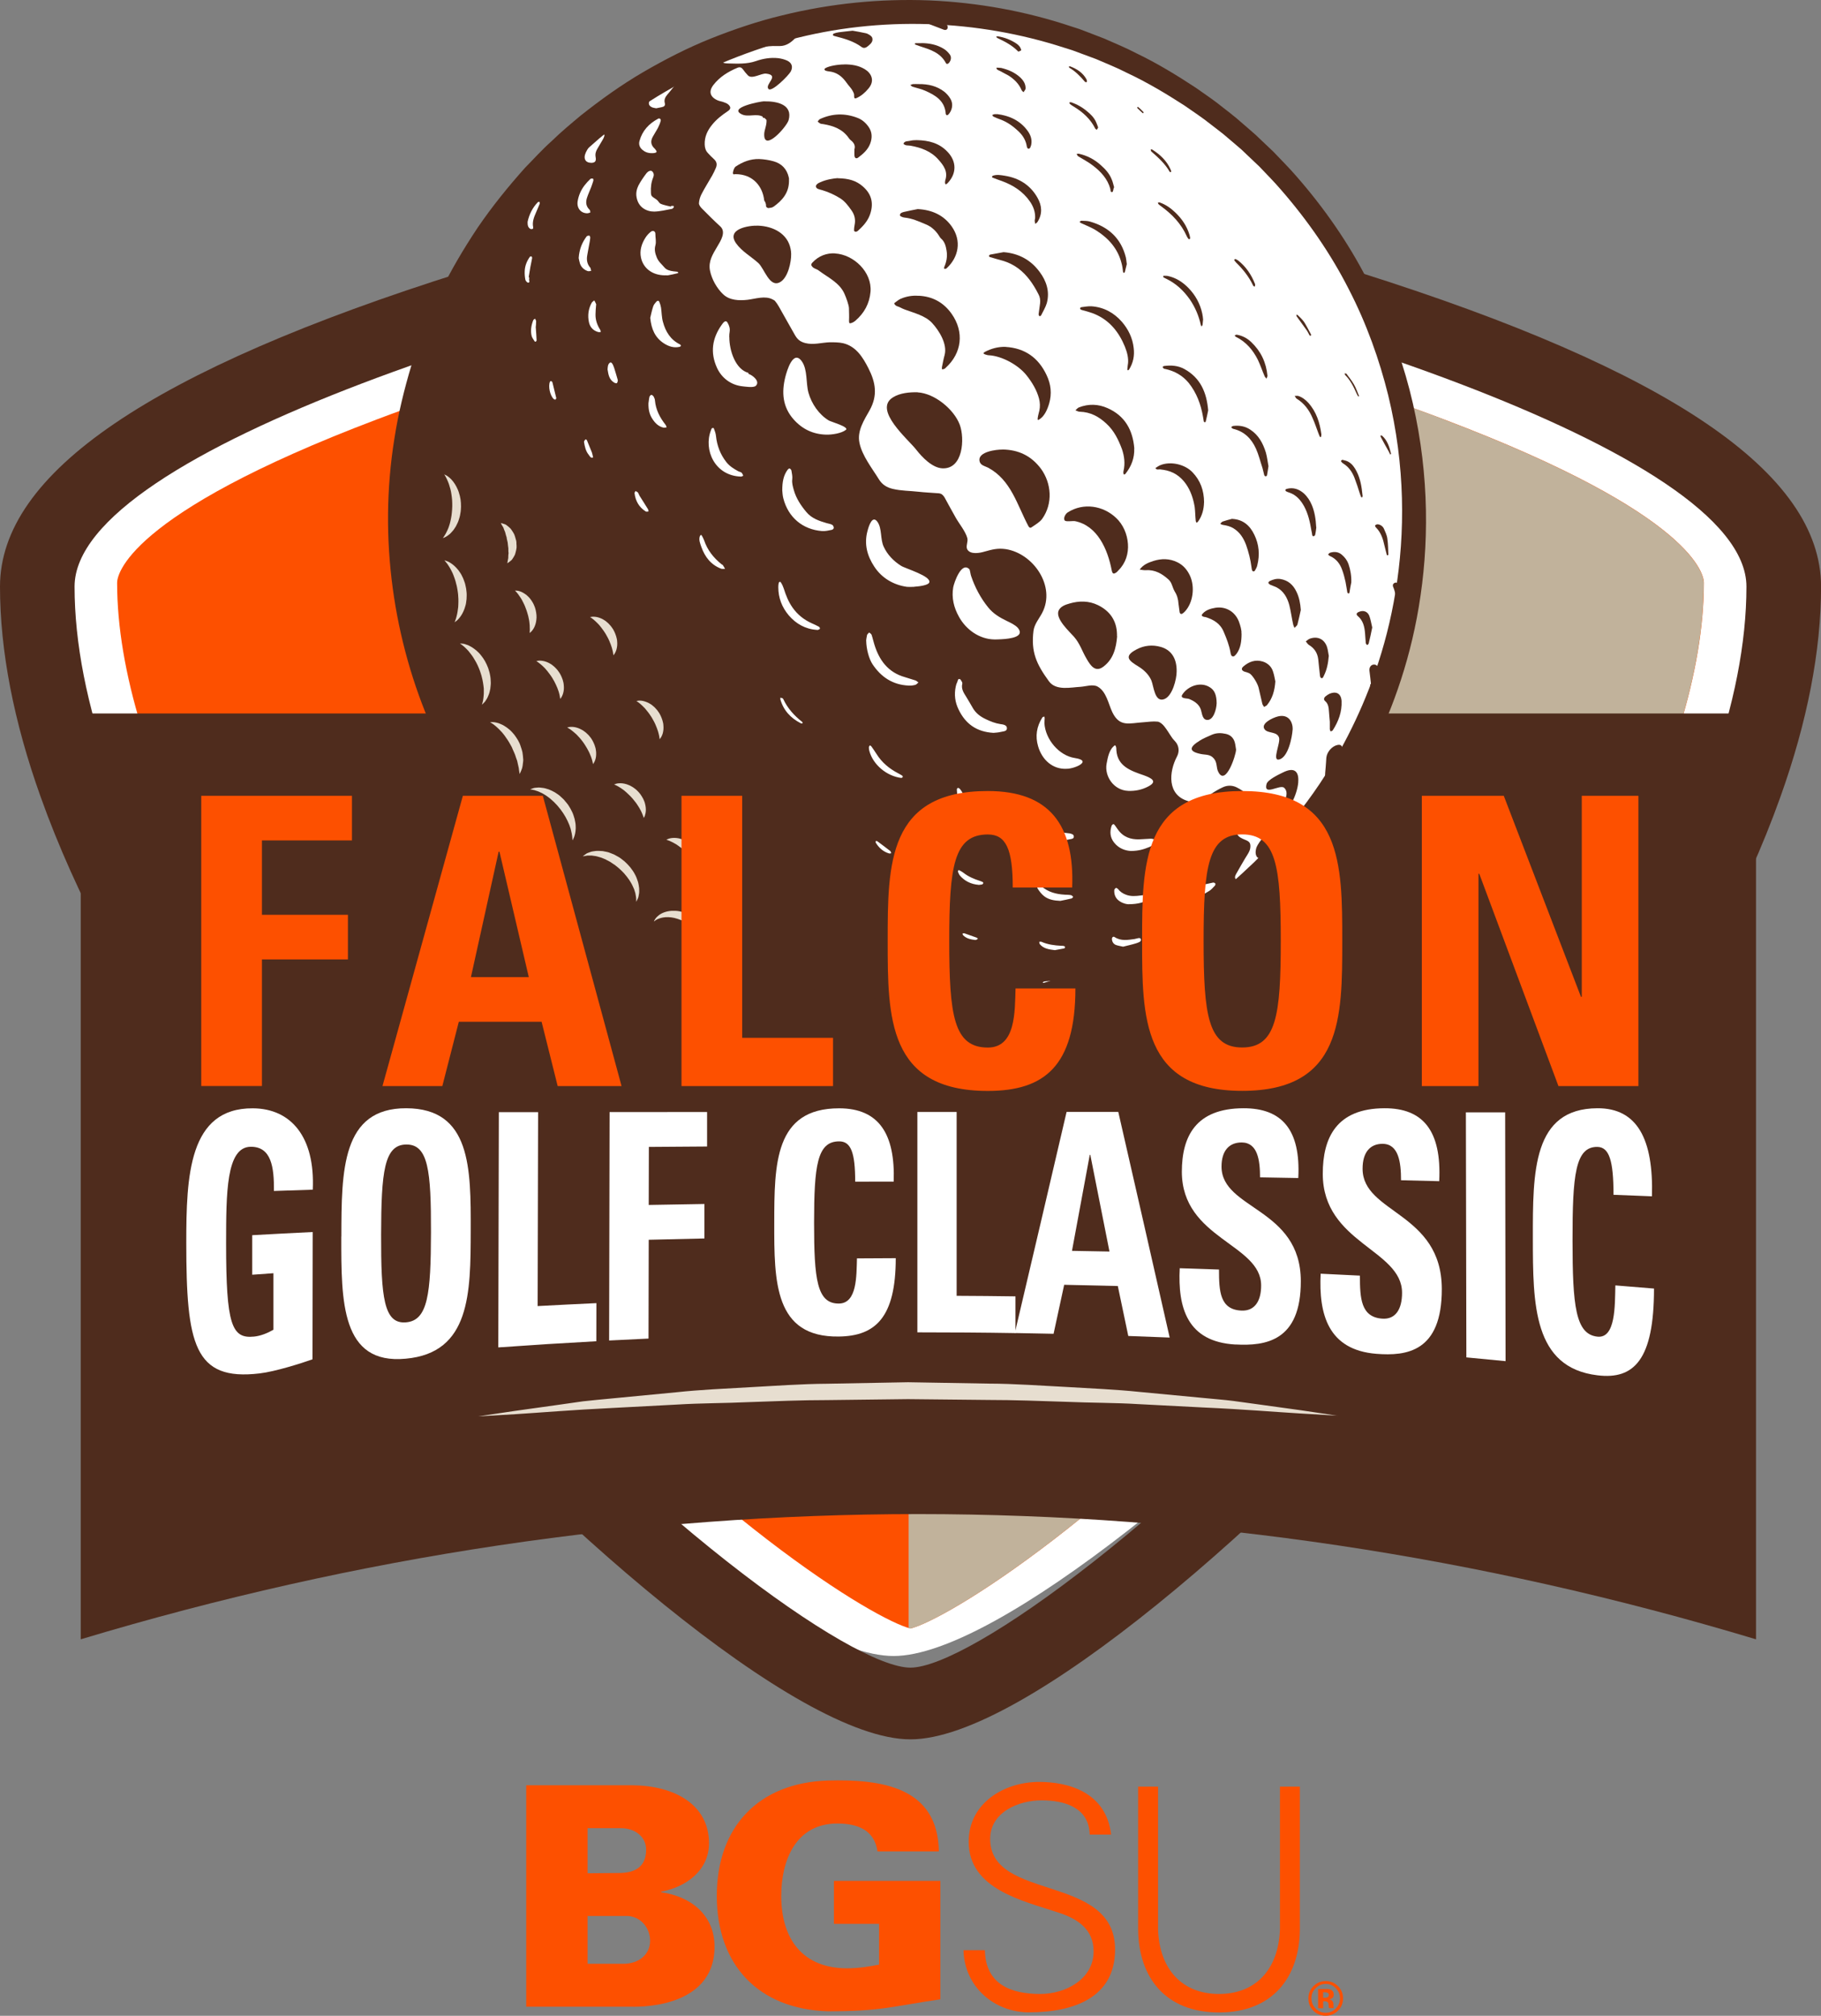 <?xml version="1.0" encoding="UTF-8"?><svg xmlns="http://www.w3.org/2000/svg" xmlns:xlink="http://www.w3.org/1999/xlink" viewBox="0 0 266.19 294.59"><rect x="0" y="0" width="266.19" height="294.59" fill="#808080" stroke="none"/><defs><style>.cls-1{fill:none;}.cls-2{clip-path:url(#clippath);}.cls-3{fill:#e7ded0;}.cls-4,.cls-5{fill:#fff;}.cls-6{fill:#fd5000;}.cls-7{fill:#c1b29b;}.cls-8,.cls-9{fill:#4f2c1d;}.cls-9,.cls-5{fill-rule:evenodd;}</style><clipPath id="clippath"><rect class="cls-1" x="76.93" y="260.19" width="119.38" height="34.4"/></clipPath></defs><g id="Layer_1"><path class="cls-4" d="M130.63,242.01c-14.95,0-50.76-29.54-76.75-58.11-15.96-17.54-37.13-44.23-47.36-71.66-3.83-10.25-5.78-19.83-5.78-28.46,0-14.24,21.99-28.1,65.37-41.17,31.6-9.53,63.77-15.25,64.09-15.31l.42-.08,.43,.08c.32,.05,32.58,5.81,64.11,15.31,43.39,13.07,65.38,26.93,65.38,41.17,0,8.64-1.95,18.22-5.78,28.46-10.22,27.43-31.39,54.11-47.35,71.66-26,28.57-61.83,58.11-76.78,58.11Z"/><path class="cls-8" d="M133.08,254.19c-16.48,0-53.1-31.86-79.2-61.84-16.13-18.54-37.54-46.75-47.93-75.87-3.95-11.04-5.95-21.38-5.95-30.75,0-16.59,22.1-31.63,67.57-45.95,31.87-10.04,64.16-16.04,64.49-16.1l1.03-.19,1.03,.19c.32,.06,32.63,6.06,64.5,16.1,45.48,14.33,67.58,29.36,67.58,45.95,0,9.37-2,19.72-5.95,30.75-10.38,29.11-31.79,57.33-47.92,75.87-26.11,29.98-62.75,61.84-79.23,61.84Zm0-220.02C81.99,43.71,10.9,65.84,10.9,85.73c0,8.21,1.8,17.4,5.36,27.34,9.85,27.61,30.44,54.7,45.98,72.55,31.33,35.99,62.37,58.09,70.84,58.09s39.53-22.1,70.88-58.09c15.54-17.85,36.13-44.94,45.97-72.54,3.56-9.94,5.36-19.14,5.36-27.35,0-19.9-71.11-42.02-122.21-51.57Z"/><path class="cls-6" d="M133.08,237.99c-4.92-1.21-29.89-15.75-63.24-53.28C36.33,147.01,17.12,110.72,17.12,85.16c0-.97,1.06-9.88,37.95-23.86,21.59-8.18,50.66-16.12,78.02-21.31,27.35,5.19,56.43,13.14,78.03,21.32,36.88,13.98,37.95,22.88,37.95,23.85,0,25.56-19.22,61.85-52.73,99.55-33.35,37.53-58.31,52.07-63.24,53.28Z"/><path class="cls-7" d="M211.11,61.31c-21.6-8.18-50.67-16.12-78.03-21.32-.09,.01-.17,.03-.26,.05V237.92c.09,.03,.18,.06,.26,.08,4.92-1.21,29.89-15.75,63.24-53.28,33.51-37.7,52.73-73.99,52.73-99.55,0-.97-1.06-9.87-37.95-23.85Z"/><path class="cls-8" d="M11.8,239.57c81.13-24.4,163.76-24.4,244.89,0V104.27H11.8V239.57Z"/><path class="cls-3" d="M195.55,206.89s-1.97-.12-5.41-.32c-3.44-.2-8.35-.62-14.24-.88-2.94-.15-6.13-.32-9.5-.49-3.36-.21-6.93-.18-10.61-.34-3.68-.12-7.48-.27-11.35-.27-3.86-.04-7.79-.08-11.71-.12-3.93,.04-7.85,.09-11.72,.14-3.87,0-7.67,.16-11.35,.29-3.68,.17-7.24,.15-10.61,.36-3.37,.18-6.56,.35-9.5,.5-5.89,.28-10.79,.7-14.23,.91-3.44,.2-5.41,.32-5.41,.32,0,0,1.95-.29,5.36-.8,1.71-.24,3.78-.53,6.16-.86,1.19-.17,2.46-.35,3.79-.54,1.34-.16,2.75-.27,4.22-.42,2.94-.28,6.13-.59,9.5-.91,3.37-.36,6.94-.52,10.63-.73,3.69-.19,7.51-.49,11.39-.51,3.88-.07,7.83-.15,11.77-.22,3.94,.07,7.89,.14,11.77,.2,3.89,.01,7.7,.31,11.39,.49,3.69,.22,7.26,.37,10.63,.72,3.38,.32,6.57,.62,9.51,.9,1.47,.15,2.88,.25,4.22,.42,1.33,.18,2.59,.36,3.79,.52,2.38,.33,4.45,.61,6.15,.85,3.41,.5,5.36,.8,5.36,.8Z"/><g><path class="cls-5" d="M187.73,124.73c-27.28,30.18-73.83,32.56-104.02,5.29-30.18-27.26-32.55-73.83-5.28-104.01,27.26-30.18,73.82-32.54,104.01-5.29,30.17,27.26,32.54,73.83,5.29,104.01Z"/><g><path class="cls-9" d="M183.89,123.42c.85-1.49,3.08-3.22,4.34-3.74,.25-.1,.54-.12,.8-.07,.45,.07,.5,.22,.5,.7,0,.45-.18,.82-.42,1.18-.75,1.17-1.5,2.36-2.27,3.54-.04,.07-.04,.17-.07,.25,.1-.02,.17-.02,.26-.03,.05,0,.12-.03,.17-.03,.19,0,.3,.08,.19,.28-.07,.16-.19,.31-.31,.44-1.01,1.09-2.01,2.19-3.04,3.27-.4,.42-.85,.69-1.49,.75-.62,.04-1.26,.37-1.73,.75-.68,.56-1.23,1.27-1.81,1.93-.12,.13-.27,.36-.21,.48,.19,.48-.19,.65-.47,.86-.78,.61-1.58,1.24-2.38,1.82-.71,.51-1.46,.99-2.22,1.46-.15,.1-.32,.19-.49,.2-1.11,.03-1.96,.62-2.82,1.19-.17,.12-.38,.26-.45,.44-.17,.58-.62,.66-1.1,.73-.14,.03-.36,.11-.38,.21-.14,.48-.58,.59-.93,.79-1.77,.92-3.55,1.74-5.44,2.37-.7,.21-1.32,.61-1.99,.92-.16,.08-.32,.17-.48,.24-2.07,.63-4.12,1.31-6.18,1.91-1.87,.55-3.74,1.12-5.66,1.54-1.7,.36-3.48,.55-5.22,.86-1.87,.32-3.74,.39-5.64,.37-2.52-.02-5.05-.04-7.58,0-1.9,.06-3.78-.15-5.64-.44-1.13-.17-2.29-.3-3.43-.49-.87-.15-1.73-.37-2.58-.6-3.54-1.01-7.1-1.99-10.61-3.1-1.6-.49-3.09-1.29-4.65-1.91-2.73-1.1-5.12-2.81-7.64-4.28-1.14-.65-2.22-1.39-3.35-2.05-1.26-.75-2.43-1.6-3.57-2.53-1.99-1.63-4.01-3.19-5.75-5.08-2.29-2.48-4.62-4.93-6.83-7.49-1.14-1.3-2.05-2.8-3.07-4.2-1.55-2.15-2.85-4.46-4.05-6.83-1.07-2.13-2.24-4.19-3.13-6.39-.42-1.04-.79-2.11-1.2-3.16-1.37-3.53-2.3-7.19-2.96-10.9-.35-1.99-.76-3.95-1.06-5.94-.18-1.14-.23-2.3-.3-3.46-.1-1.52-.23-3.04-.2-4.56,.06-2.28,.24-4.56,.38-6.84,.03-.45,.07-.91,.09-1.37,.09-2.39,.8-4.68,1.29-6.99,.44-2.06,.91-4.1,1.39-6.15,.14-.59,.31-1.17,.54-1.74,1.25-3.14,2.48-6.29,3.78-9.4,.46-1.12,1.12-2.16,1.75-3.21,1.55-2.59,3.14-5.15,4.7-7.72,.06-.11,.11-.25,.2-.3,1.21-.91,1.78-2.37,2.94-3.31,.43-.35,.88-.7,.98-1.35,.05-.28,.42-.5,.64-.76,.79-.88,1.53-1.82,2.37-2.65,.78-.76,1.41-1.67,2.28-2.34,.84-.65,1.61-1.39,2.42-2.09,.12-.12,.3-.21,.46-.28,.44-.18,.8-.38,1.06-.88,.18-.37,.75-.57,1.15-.84-.04,.08-.07,.16-.1,.26-.1,.47,.01,.62,.47,.58,.51-.06,.95-.3,1.26-.67,.51-.59,.94-1.25,1.4-1.9,.04-.06,.05-.22,.02-.24-.09-.06-.23-.12-.31-.07-.46,.25-.89,.52-1.33,.8,.22-.51,.68-.79,1.11-1.06,1.82-1.17,3.64-2.32,5.49-3.46,.43-.27,.89-.54,1.44-.21,.04,.02,.13,.02,.17,.01,1.18-.23,2.34-.51,3.22-1.38,.39-.39,.92-.73,.91-1.42,0-.11,.22-.28,.37-.34,1.31-.59,2.62-1.15,3.93-1.71,.23-.1,.47-.14,.71-.18,.21-.02,.48-.06,.54,.21,.02,.13-.12,.34-.24,.44-.29,.26-.62,.48-.94,.72-.31,.25-.67,.53-.52,.98,.14,.44,.59,.5,.99,.51,1.39,.03,2.79,.13,4.16-.35,1.03-.36,2.12-.54,3.24-.42,.44,.06,.9,.17,1.31,.36,.69,.33,.87,.92,.52,1.59-.27,.53-2.79,3.09-3.26,2.55-.59-.68,1.73-2-.34-2.24-.72-.08-2.1,.9-2.69,.23-.25-.28-.49-.55-.7-.85-.21-.3-.46-.37-.79-.24-1.37,.57-2.61,1.33-3.53,2.52-.73,.95-.49,1.76,.63,2.25,.28,.12,.59,.15,.87,.26,.24,.09,.52,.18,.71,.37,.37,.35,.34,.66-.11,.95-.84,.56-1.63,1.17-2.27,1.96-.7,.85-1.14,1.78-1.1,2.92,.02,.49,.14,.89,.47,1.24,.29,.31,.58,.62,.91,.91,.38,.36,.46,.76,.26,1.24-.16,.39-.35,.78-.55,1.14-.53,.93-1.1,1.82-1.58,2.76-.2,.4-.33,.86-.35,1.29,0,.25,.22,.55,.43,.76,.87,.88,1.75,1.76,2.67,2.6,.92,.82,.08,2.12-.42,2.96-.65,1.11-1.33,2.14-1.07,3.5,.25,1.26,.99,2.59,1.93,3.48,.95,.9,2.35,.94,3.58,.8,1.15-.14,2.56-.64,3.65-.05,.13,.07,.28,.13,.36,.24,.21,.25,.4,.53,.56,.82,.77,1.35,1.51,2.7,2.28,4.04,.4,.72,.78,1.07,1.59,1.28,1.2,.3,2.37-.08,3.58-.12,.62,0,1.33,0,1.95,.14,1.88,.46,2.87,2.06,3.68,3.65,1.07,2.09,1.37,3.98,.2,6.11-.82,1.46-1.87,3.04-1.51,4.78,.38,1.9,1.87,3.76,2.86,5.37,.46,.73,1.11,1.17,2.03,1.38,1.23,.29,2.47,.27,3.7,.41,.99,.11,2,.15,3,.23,.4,.03,.64,.26,.85,.6,.52,.97,1.06,1.93,1.6,2.9,.5,.91,1.46,2.04,1.73,3.05,.14,.53-.27,1.21,0,1.66,.46,.78,1.84,.52,2.52,.31,1.12-.31,1.91-.53,3.1-.36,4.05,.63,7.35,5.45,5.32,9.32-.45,.86-1.14,1.63-1.27,2.63-.38,3.08,.43,4.85,2.25,7.35,1.03,1.43,3.18,.9,4.65,.82,.74-.05,1.76-.41,2.46-.04,1.3,.71,1.59,2.55,2.17,3.76,1.09,2.22,2.46,1.59,4.56,1.46,.69-.05,1.36-.16,2.05-.09,.33,.03,.71,.36,.95,.65,.45,.55,.8,1.19,1.22,1.78,.22,.29,.51,.53,.67,.83,.32,.59,.3,1.26,0,1.83-1.18,2.23-1.51,5.68,1.71,6.55,.23,.07,.53,.14,.77,.06,.86-.28,1.71-.57,2.47-1.1,.55-.39,1.13-.72,1.73-1,.67-.32,1.39-.31,2.03,0,.54,.27,1.07,.62,1.52,1.01,.42,.36,.32,.88,.13,1.36-.4,.95-.79,1.91-1.16,2.87-.13,.31-.27,.61-.37,.94-.16,.53-.03,.86,.44,1.16,.81,.5,1.56,.37,1.45,1.45-.04,.55-.49,1.14-.76,1.59-.44,.77-.9,1.51-1.32,2.29-.29,.53-.2,.72,.33,1.02,.27,.15,.53,.14,.78,.04,1.47-.54,2.53-1.56,3.44-2.74,.23-.29,.05-.62-.33-.63-.12,0-.24,.03-.35,.06-.92,.12-1.14-.62-.96-1.39,.04-.22,.15-.45,.29-.69Zm-37.52-30c1.41-.07,3.47-.38,2.42-1.66-.39-.44-1.13-.78-1.63-1.02-1.06-.51-2-1.08-2.73-2-1.08-1.33-1.93-2.94-2.47-4.55-.07-.15-.18-.91-.24-.98-1.18-1.25-2.26,1.97-2.38,2.62-.26,1.53,.09,2.96,.83,4.29,1.04,1.9,3,3.3,5.19,3.33,.18,0,.57,0,1.03-.03Zm-25.59-29.9c.81,.02,2.23-.18,2.87-.7,.52-.43-2.21-1.19-2.5-1.37-1.44-.87-2.52-2.45-2.97-4.06-.39-1.4-.11-3.35-.96-4.57-1.28-1.82-2.21,1.42-2.43,2.3-.55,2.22-.4,4.35,1.22,6.17,1.29,1.45,2.87,2.18,4.77,2.23Zm12.83,22.23c.92-.06,2.08-.25,2.22-.61,.39-.93-3.49-2.05-4.11-2.45-1.08-.67-2.02-1.64-2.55-2.81-.51-1.1-.22-2.66-.91-3.62-.73-1.02-1.25,.54-1.46,1.37-.5,1.87-.05,3.59,1.01,5.19,1.09,1.66,2.81,2.67,4.76,2.94,.18,.02,.59,.02,1.04,0Zm-27.01-36.47c0-.29,.01-.57,.06-.81,.07-.48-.07-.9-.3-1.3-.14-.26-.33-.27-.53-.11-.12,.12-.24,.27-.34,.42-1.39,1.96-1.7,4.05-.68,6.28,.69,1.5,2.05,2.5,3.67,2.69,.43,.04,1.66,.26,2.01-.07,.67-.66-.51-1.57-1.07-1.74,0-.05-.02-.11-.03-.15-1.88-.52-2.78-3.23-2.78-5.22Zm56.59,60.38c-.02-.33,.02-.52-.19-.76-.85,.55-1.07,1.79-1.24,2.71-.33,1.82,1.03,3.89,3.17,3.97,1.03,.04,1.99-.16,2.89-.63,1.51-.77,.42-1.27-.62-1.65-1.87-.64-3.84-1.3-4.01-3.64Zm-48.84-37.99c.03,.28,.04,.73,.16,1.18,.71,2.74,2.8,4.54,5.66,4.76,.47,.03,.96-.08,1.43-.18,.12-.02,.29-.18,.28-.29,0-.16-.1-.37-.23-.44-.23-.13-.51-.17-.78-.24-1.12-.32-2.24-.71-2.99-1.62-.79-.94-1.49-1.98-1.84-3.21-.15-.54-.3-1.04-.23-1.59,.05-.41-.05-.85-.12-1.27-.02-.12-.16-.26-.27-.31-.05-.03-.21,.1-.28,.18-.63,.85-.79,1.83-.79,3.03Zm41.58,40.68c1.18,0,3.83-1.17,1.19-1.57-2.31-.35-4.31-2.72-4.45-5.09-.01-.24,.04-.49,.04-.72,0-.08-.04-.17-.06-.26-.11,.05-.25,.07-.29,.15-.83,1.32-1.05,2.73-.61,4.21,.58,2,2.16,3.39,4.17,3.28Zm-10.69-5.25c.28-.03,.68-.04,1.07-.14,.33-.09,.91-.05,.88-.57-.03-.44-.55-.52-.95-.57-.75-.11-1.45-.39-2.12-.71-.83-.39-1.51-.9-1.95-1.7-.29-.53-.61-1.03-.92-1.56-.37-.59-.78-1.18-.58-1.94,0-.05,0-.12-.01-.17-.11-.17-.21-.45-.36-.5-.28-.09-.29,.24-.36,.41-.11,.22-.19,.45-.23,.68-.25,1.18-.11,2.29,.42,3.37,1.01,2.09,2.63,3.26,5.09,3.4Zm31.95,14.75c-.51-.04-1.07-.1-1.37-.32-1.06-.76-.86-1.28-1.13-2.39-1.34,.02-1.86,1.68-2,2.82-.17,1.44,.7,2.46,2.15,2.41,.91-.03,3.5-.73,3.76-1.89,.11-.51-.62-.57-1.41-.64Zm-50.57-28.21c.02,1.25,.41,2.64,.91,3.41,1.25,1.89,2.96,3.03,5.27,3.14,.33,.03,.67-.02,.99-.1,.17-.05,.31-.22,.46-.35-.14-.1-.26-.24-.43-.3-.52-.17-1.04-.33-1.57-.49-2.43-.69-3.73-2.46-4.44-4.77-.15-.46-.24-.94-.4-1.4-.04-.14-.23-.24-.36-.35-.1,.13-.28,.24-.31,.39-.08,.33-.11,.66-.13,.81Zm-29.39-53.41c.15,0,.3,.03,.45,0,.44-.08,.89-.18,1.34-.29,.05,0,.1-.06,.15-.09-.06-.06-.12-.13-.19-.14-.17-.03-.36-.03-.54-.06-.49-.07-.99-.17-1.32-.57-.38-.46-.87-.83-1.12-1.47-.25-.61-.36-1.14-.2-1.74,.16-.57-.01-1.14,0-1.71,0-.37-.35-.53-.65-.3-.3,.23-.58,.53-.79,.86-.57,.89-.89,1.88-.66,2.95,.31,1.43,1.54,2.56,3.52,2.57Zm.85-10.11s-.02,.05-.03,.07c-.38-.09-.76-.16-1.13-.28-.53-.16-.49-.24-.74-.54-.22-.28-.62-.42-.88-.69-.13-.13-.15-.38-.15-.59-.04-.73,.04-1.45,.33-2.15,.14-.34,.12-.66-.17-.92-.19-.15-.56-.04-.85,.35-.42,.56-.82,1.14-1.14,1.75-.25,.52-.38,1.09-.27,1.69,.25,1.5,1.46,2.12,2.59,2.11,.87-.02,1.74-.24,2.6-.4,.1-.03,.19-.14,.26-.24,.03-.03-.03-.19-.05-.19-.12-.02-.25,.01-.36,.02Zm67.22,94.24c1.2,0,1.94-.27,2.67-.56,.28-.1,.54-.3,.78-.48,.24-.21,.2-.53-.09-.67-.13-.05-.29-.08-.43-.08-.43,.02-.85,.04-1.28,.07-1.21,.1-2.36-.08-3.24-1.04-.26-.29-.48-.63-.7-.94-.08-.1-.16-.22-.26-.22-.07,0-.2,.12-.25,.22-.3,.88-.24,1.73,.37,2.49,.72,.91,1.73,1.18,2.43,1.21ZM95.05,46.44c.16,1.66,.71,2.92,2.03,3.76,.7,.44,1.43,.67,2.25,.49,.08-.02,.19-.09,.2-.14,0-.07-.06-.19-.12-.21-1.39-.68-2.12-1.87-2.5-3.29-.19-.66-.18-1.38-.28-2.08-.05-.29-.13-.58-.25-.85-.09-.23-.3-.19-.44-.03-.17,.21-.37,.42-.45,.67-.2,.6-.33,1.22-.44,1.69Zm13.28,23.22c.05-.02,.18-.07,.32-.13-.08-.15-.12-.34-.25-.45-.12-.11-.33-.13-.5-.22-.63-.35-1.24-.72-1.71-1.31-.9-1.14-1.38-2.42-1.53-3.84-.03-.39-.19-.76-.32-1.13,0-.03-.22-.05-.27,0-.08,.08-.1,.21-.15,.32-1.1,2.81,.55,6.65,4.41,6.75Zm11.06,22.39c.06,0,.13,.03,.18,0,.11-.04,.26-.09,.28-.17,.03-.08-.05-.24-.14-.29-.34-.19-.7-.35-1.06-.51-1.13-.51-2.07-1.26-2.79-2.28-.61-.86-.98-1.81-1.29-2.79-.1-.31-.24-.61-.42-.89-.1-.17-.28-.09-.32,.08-.05,.2-.06,.42-.06,.63,0,1.55,.54,2.92,1.53,4.1,1.07,1.24,2.43,2.01,4.09,2.12ZM95.44,22.38s.12,0,.27-.03c.3-.06,.34-.19,.15-.43-.06-.07-.1-.15-.17-.21-.55-.5-.63-1.08-.27-1.72,.24-.45,.53-.87,.77-1.33,.16-.32,.3-.65,.39-1,.06-.26-.17-.43-.38-.31-1.34,.72-2.31,1.75-2.72,3.25-.14,.5,.02,.96,.44,1.31,.38,.31,.83,.51,1.52,.47Zm78.86,108.77c.85-.04,1.69-.45,2.5-.97,.3-.2,.53-.48,.78-.74,.08-.07,.11-.25,.07-.33-.06-.08-.22-.14-.32-.13-.37,.07-.76,.17-1.15,.25-.92,.21-1.79,.19-2.51-.57-.26-.27-.38-.23-.55,.09-.12,.22-.2,.44-.28,.67-.29,1.05,.25,1.73,1.46,1.73Zm-19.36-8.25c.47-.08,.98-.13,1.44-.25,.22-.05,.62-.04,.59-.42-.02-.32-.37-.38-.62-.44-.2-.03-.38-.03-.55-.06-.49-.09-.99-.1-1.43-.26-1.22-.45-2.19-1.17-2.62-2.48-.05-.09-.14-.14-.23-.22-.03,.09-.12,.16-.13,.24-.12,.71-.06,1.39,.28,2.04,.72,1.28,1.87,1.78,3.28,1.85ZM95.95,15.82c.26-.05,.53-.1,.79-.16,.35-.07,.55-.23,.43-.64-.11-.45,.07-.82,.36-1.17,.28-.33,.55-.65,.81-.99,.14-.16,.28-.32,.38-.51,.05-.12,.05-.33-.03-.41-.08-.08-.27-.05-.42-.05-.05,0-.11,.04-.16,.07-.97,.5-1.87,1.13-2.62,1.94-.22,.24-.41,.54-.55,.83-.22,.48-.03,.81,.47,.99,.17,.05,.35,.07,.54,.11Zm48.02,103.5c.05,0,.11,0,.18,0,.29-.03,.7,.05,.76-.31,.1-.44-.34-.41-.61-.49-1.59-.49-2.9-1.34-3.72-2.86-.09-.15-.2-.3-.33-.43-.07-.05-.17-.1-.24-.08-.05,.02-.14,.13-.14,.2,.02,.33,.02,.66,.12,.98,.44,1.49,2.13,2.93,3.98,2.98Zm21.08,12.82c1.3-.01,2.26-.27,3.12-.82,.08-.07,.19-.28,.16-.38-.03-.1-.24-.2-.37-.19-.42,.01-.85,.07-1.24,.12-.7,.09-1.4,.15-2.08-.1-.49-.17-.91-.45-1.23-.87-.08-.08-.25-.17-.29-.14-.11,.08-.24,.22-.24,.34-.03,.68,.21,1.24,.81,1.62,.49,.33,1.05,.44,1.37,.43ZM85.79,31.17c.06-.01,.13,0,.19-.02,.11-.03,.31-.07,.31-.11,0-.13-.02-.32-.12-.4-.53-.51-.57-1.11-.36-1.75,.17-.52,.4-1.01,.6-1.52,.11-.32,.23-.63,.32-.94,.03-.11-.01-.32-.05-.33-.12-.02-.32-.02-.39,.06-.3,.29-.59,.6-.85,.94-.52,.68-.86,1.46-1,2.31-.15,.99,.44,1.73,1.36,1.76Zm-1.2,6.54c.04,.18,.09,.5,.19,.82,.2,.54,.59,.9,1.14,1.09,.15,.04,.33-.01,.5-.04-.04-.13-.06-.26-.1-.4,0-.04-.03-.06-.05-.07-.45-.53-.55-1.14-.43-1.79,.09-.57,.21-1.13,.31-1.7,.06-.3,.11-.59,.13-.89,0-.11-.08-.29-.14-.3-.13,0-.31,.03-.38,.11-.68,.9-1.08,1.89-1.17,3.17Zm1.79-13.91c.6,0,.8-.23,.69-.83-.09-.46,.02-.84,.24-1.21,.26-.46,.54-.89,.79-1.34,.11-.18,.2-.37,.25-.58,.03-.17-.07-.3-.27-.24-.14,.03-.28,.11-.4,.21-.72,.6-1.38,1.26-1.85,2.1-.14,.23-.26,.49-.33,.74-.17,.69,.2,1.14,.89,1.14Zm8.41,35.13c-.02,.91,.14,1.62,.55,2.25,.4,.63,.9,1.15,1.67,1.32,.14,.02,.29-.04,.44-.05-.06-.13-.08-.28-.16-.37-.83-1.05-1.43-2.2-1.55-3.55-.01-.2-.1-.41-.2-.59-.07-.11-.24-.24-.33-.23-.12,.02-.26,.19-.28,.31-.08,.35-.1,.72-.14,.92Zm36.98,54.76s.14-.06,.2-.14c.02-.04-.05-.19-.12-.22-.17-.12-.37-.21-.56-.32-1.29-.67-2.38-1.57-3.16-2.82-.24-.38-.5-.75-.76-1.12-.05-.06-.14-.1-.21-.15-.06,.1-.15,.19-.15,.3,0,.17,.02,.36,.07,.53,.54,2,2.53,3.68,4.68,3.94Zm23.19,17.97c.56-.11,1.12-.22,1.69-.36,.08-.02,.16-.15,.23-.23-.09-.08-.2-.23-.32-.25-.29-.06-.6-.05-.9-.07-1.27-.07-2.45-.37-3.43-1.24-.17-.16-.4-.26-.58-.39,0,.26-.08,.57,.04,.76,.26,.39,.56,.8,.94,1.09,.65,.51,1.48,.65,2.33,.68Zm-52.49-53.5c-.06,.06-.13,.12-.16,.18-.2,.56,.04,1.08,.21,1.59,.52,1.45,1.39,2.61,2.9,3.18,.17,.06,.38,.01,.57,.02-.11-.17-.19-.36-.31-.52-.04-.07-.15-.11-.22-.16-1.15-.93-2.05-2.05-2.53-3.48-.08-.23-.21-.44-.31-.65-.04-.04-.08-.09-.14-.16Zm-15.33-33.62c0,.07,.02-.02,0-.1-.07-.19-.18-.36-.27-.54-.13,.12-.3,.21-.38,.35-.49,.9-.61,1.86-.4,2.84,.15,.72,.63,1.24,1.37,1.44,.11,.02,.23,0,.35,0-.02-.11-.01-.24-.07-.33-.44-.68-.7-1.42-.69-2.23,0-.43,.04-.85,.09-1.44Zm85.36,91.73c.07-.01,.22-.03,.36-.08,.98-.29,1.84-.8,2.64-1.44,.08-.07,.16-.17,.22-.27,.03-.05,.08-.16,.07-.17-.07-.04-.17-.09-.22-.08-1.05,.19-2.03,.81-3.18,.64-.32-.05-.65,.51-.61,.9,.02,.31,.27,.49,.72,.49Zm-8.33,2.08c.57-.15,1.21-.28,1.86-.48,.31-.11,.86-.23,.74-.62-.11-.32-.59-.07-.92-.02-.97,.13-1.97,.33-2.91-.28-.2-.14-.4,.01-.4,.28,.02,.41,.22,.71,.56,.86,.33,.12,.66,.17,1.08,.26ZM88.82,54.03c.11,.7,.22,1.45,.97,1.89,.11,.07,.37,.12,.39,.07,.08-.12,.15-.33,.12-.47-.15-.58-.35-1.16-.52-1.74-.19-.6-.42-.92-.61-.79-.33,.23-.33,.61-.36,1.04Zm54.23,75.29c.16-.02,.36-.03,.53-.07,.05-.02,.13-.12,.16-.19,.01-.03-.04-.11-.07-.15-.14-.07-.27-.12-.42-.17-.87-.28-1.71-.63-2.44-1.21-.16-.13-.37-.23-.55-.33-.04-.03-.15-.05-.16-.03-.03,.07-.09,.18-.07,.24,.09,.19,.16,.4,.29,.55,.71,.82,1.64,1.26,2.73,1.35ZM77.12,32.53c0,.42,.09,.74,.41,.92,.1,.05,.24,.04,.34,0,.05-.01,.08-.16,.07-.23-.17-.79,.12-1.49,.42-2.18,.17-.42,.37-.83,.53-1.26,.04-.08-.03-.21-.04-.3-.09,.02-.19,.03-.25,.09-.75,.78-1.22,1.72-1.46,2.77-.03,.08-.01,.18-.01,.19Zm4.41-9.05c-.15,.03-.28,.03-.34,.09-.75,.66-1.45,1.39-1.96,2.26-.06,.11-.13,.23-.13,.34,0,.16,0,.41,.11,.48,.1,.07,.32,0,.48-.06,.11-.04,.19-.15,.25-.26,.5-.83,1-1.67,1.48-2.5,.05-.08,.05-.18,.11-.35Zm35.8,82.17c-.02-.06-.03-.13-.07-.15-1.15-.91-2.12-1.96-2.75-3.31-.02-.06-.07-.12-.12-.14-.09-.04-.19-.07-.3-.1,0,.08-.05,.17-.02,.25,.46,1.62,1.5,2.73,2.97,3.49,.06,.02,.12,.04,.17,.04,.05,0,.1-.05,.13-.08ZM77.34,40.52s-.05,0-.06,0c.08-.5,.16-1.01,.25-1.51,.08-.44,.19-.88,.26-1.33,0-.07-.06-.19-.12-.21-.06-.02-.18,.02-.23,.08-.44,.63-.72,1.33-.74,2.1-.02,.42,.02,.84,.1,1.24,.04,.18,.28,.43,.41,.42,.32-.03,.09-.33,.14-.51,.02-.08,0-.18,0-.27Zm76.88,98.33c.4-.08,.87-.15,1.34-.25,.07-.01,.14-.14,.13-.2,0-.06-.11-.13-.17-.15-.12-.03-.25-.03-.37-.03-1-.05-2-.18-2.92-.59-.1-.03-.2,0-.32,.01,.03,.12,.03,.25,.08,.33,.55,.68,1.36,.78,2.23,.89Zm-61.47-66.82c.14,1.2,.67,2.1,1.65,2.72,.09,.06,.26,0,.4,0-.02-.12-.02-.24-.08-.34-.4-.66-.83-1.31-1.24-1.97-.09-.15-.14-.35-.24-.48-.09-.09-.24-.14-.35-.2-.05,.11-.11,.2-.14,.27Zm-14.44-24.17c.02-.19,.06-.55,.06-.91,0-.13-.1-.25-.16-.38-.08,.07-.22,.13-.26,.22-.29,.75-.43,1.53-.23,2.32,.07,.27,.28,.52,.43,.77,.02,.05,.13,.07,.15,.06,.06-.05,.14-.13,.14-.2-.02-.56-.07-1.13-.12-1.88Zm7.06,16.74c.11,.63,.23,1.31,.7,1.88,.16,.2,.28,.52,.62,.38,.03-.01-.09-.43-.14-.65-.02-.06-.04-.11-.06-.17-.22-.56-.45-1.13-.69-1.69-.03-.07-.17-.16-.19-.15-.09,.06-.15,.16-.21,.26-.03,.02,0,.05-.03,.16Zm-4.05-6.4c-.18-.77-.37-1.52-.56-2.29-.01-.06-.04-.11-.09-.15-.03-.03-.1-.07-.15-.07-.05,0-.11,.06-.13,.1-.28,.67,.01,2.03,.56,2.53,.06,.05,.16,.09,.23,.08,.06-.01,.09-.13,.14-.2Zm80.87,84.11c.69-.12,1.42-.28,2.07-.74,.04-.04,.06-.1,.09-.14-.06-.04-.15-.11-.2-.1-.79,.13-1.55,.26-2.31,.42-.13,.02-.22,.17-.3,.27,.09,.08,.2,.19,.32,.25,.09,.05,.17,.04,.33,.05Zm-34.09-19.41s-.08,.01-.08,.02c0,.08-.05,.19,0,.24,.46,.74,1.08,1.31,1.94,1.56,.09,.04,.22-.02,.32-.03-.04-.11-.06-.25-.14-.32-.61-.48-1.25-.95-1.88-1.42-.04-.03-.1-.04-.16-.05Zm14.44,14.46c.07,0,.13,0,.15,0,.07-.05,.17-.12,.27-.18-.08-.06-.13-.13-.22-.16-.59-.22-1.19-.43-1.78-.63-.09-.02-.16,.02-.26,.04,.02,.07,.02,.17,.07,.23,.5,.52,1.15,.63,1.77,.71ZM72.6,34.61s-.08-.03-.13-.05c-.2,.32-.41,.65-.58,.98-.15,.29-.24,.61-.35,.92-.01,.04,.04,.13,.07,.15,.03,.01,.13-.01,.15-.05,.29-.65,.57-1.29,.85-1.94Zm80.76,108.76c-.32,.02-.54,.03-.74,.07-.08,.01-.12,.09-.2,.15,.08,.05,.13,.14,.21,.14,.19,.02,.42,.04,.62,0,.22-.04,.5,.05,.59-.25-.19-.04-.38-.1-.48-.12Z"/><path class="cls-9" d="M134.13,57.34c2.5,.14,5.33,2.49,6.17,4.74,.74,2,.5,6.53-2.57,6.36-1.46-.08-2.94-1.62-3.78-2.7-1.17-1.52-6.36-5.84-3.42-7.67,1.03-.64,2.41-.77,3.6-.74Z"/><path class="cls-9" d="M146.51,65.69c2.36,.02,4.24,.92,5.66,2.82,1.53,2.11,1.77,5.08,.17,7.32-.39,.52-1.01,.85-1.56,1.24-.16,.12-.32,.05-.44-.16-1.67-3.13-2.53-6.74-5.88-8.55-.53-.28-1.2-.34-1.29-1.06-.15-1.29,2.45-1.61,3.35-1.6Z"/><path class="cls-9" d="M115.57,36.38c-.44-2.27-2.59-3.32-4.73-3.4-1.37-.06-4.76,.47-3.22,2.61,.85,1.17,2.16,1.89,3.22,2.84,.91,.82,1.65,3.72,3.23,2.78,1.12-.66,1.61-2.93,1.58-4.11,0-.26-.04-.49-.08-.71Z"/><path class="cls-9" d="M163.3,92.98c-.14,1.73-.55,3.36-2.03,4.46-1.15,.86-1.85-.15-2.42-1.14-.67-1.12-.97-2.24-1.88-3.27-.67-.76-2.65-2.54-2.25-3.73,.24-.65,.99-.93,1.62-1.1,1.39-.41,2.82-.42,4.17,.24,1.75,.86,2.73,2.28,2.77,4.26,0,.1,0,.19,0,.28Z"/><path class="cls-9" d="M122.07,37.04c2.72,.16,5.42,2.72,5.18,5.6-.15,1.73-.92,3.12-2.22,4.24-.13,.11-.29,.21-.45,.28-.41,.17-.48,.1-.47-.32,.03-.59,0-1.18-.01-1.79,0-.44-.43-1.61-.64-2.07-.7-1.66-2.43-2.42-3.79-3.45-.28-.22-.66-.25-.92-.54-.22-.24-.2-.39,0-.61,.94-1.02,2.14-1.42,3.32-1.35Z"/><path class="cls-9" d="M164.88,79.48c.1,1.38-.31,2.8-1.37,3.85-.07,.08-.16,.18-.24,.26-.49,.37-.65,.3-.77-.28-.57-2.96-2.04-6.48-5.36-7.15-.32-.06-1.33,.13-1.5-.1-.26-.35,.14-1,.44-1.18,2.29-1.46,5.18-.99,7.07,.81,1.02,.95,1.63,2.36,1.73,3.8Z"/><path class="cls-9" d="M134.25,43.22c2.05,.08,3.68,.98,4.85,2.63,1.88,2.66,1.5,5.75-.84,7.88-.06,.06-.13,.14-.2,.17-.11,.05-.23,.06-.35,.09,0-.11-.04-.23-.02-.33,.12-.59,.23-1.19,.39-1.77,.43-1.59-.79-3.57-1.83-4.69-1-1.08-2.64-1.46-3.97-1.96-.22-.08-.44-.18-.65-.29-.33-.19-.79-.18-.92-.64,.31-.22,.62-.5,.96-.65,.82-.35,1.69-.5,2.59-.43Z"/><path class="cls-9" d="M115.34,26.18c-.02-.09-.03-.18-.04-.27-.28-1.2-1.02-1.99-2.19-2.33-.7-.2-1.43-.31-2.15-.34-1.26-.03-2.39,.41-3.42,1.1-.23,.17-.35,.56-.4,.88-.03,.12,.02,.19,.08,.26,.1,0,.2-.03,.3-.03,2.59,0,3.98,1.84,4.19,3.84,.17,.25,.29,.51,.27,.87,0,.08,.22,.25,.33,.25,.25-.03,.55-.05,.76-.2,1.26-.9,2.22-1.99,2.26-3.65,0-.11,0-.24,0-.36Z"/><path class="cls-9" d="M172,98.14c0,1.1-.61,3.58-1.81,4.03-1.42,.53-1.53-1.88-1.89-2.74-.38-.87-1.08-1.52-1.86-2.01-1.36-.83-2.3-1.48-.29-2.52,1.11-.59,2.33-.7,3.52-.36,1.4,.39,2.37,1.52,2.33,3.6Z"/><path class="cls-9" d="M147.01,50.7c2.79,.17,4.78,1.57,5.97,4.1,.65,1.35,.8,2.74,.38,4.18-.26,.88-.72,1.97-1.58,2.39-.29,.14,.15-1.32,.15-1.35,.13-.61,.1-1.18-.05-1.78-.32-1.22-1.01-2.36-1.79-3.35-1.18-1.52-3.61-2.87-5.53-2.97-.19,0-.37-.07-.54-.12-.11-.02-.18-.1-.28-.16,.07-.06,.12-.15,.18-.19,.96-.51,1.97-.79,3.08-.76Z"/><path class="cls-9" d="M180.68,109.58c0,.74-1.5,5.32-2.57,3.27-.36-.64-.13-1.37-.67-2-.56-.65-1.15-.51-1.9-.66-1.83-.37-1.71-1.01-.12-1.98,.54-.34,1.14-.57,1.72-.83,.68-.3,1.38-.28,2.05-.13,.65,.14,1.1,.56,1.29,1.18,.12,.37,.13,.76,.21,1.15Z"/><path class="cls-9" d="M122.48,26.05c1.59,.02,2.69,.36,3.63,1.18,1.34,1.15,1.64,2.55,1.04,4.19-.35,.94-1.01,1.65-1.74,2.31-.1,.08-.21,.14-.33,.14-.08,0-.24-.1-.24-.16,0-.27,.02-.55,.08-.8,.17-.82,.01-1.54-.49-2.22-.46-.64-.92-1.27-1.6-1.7-.82-.51-1.69-.92-2.61-1.19-.21-.06-.42-.11-.62-.18-.39-.15-.45-.51-.1-.76,.11-.1,.25-.15,.39-.22,.93-.42,1.92-.56,2.57-.61Z"/><path class="cls-9" d="M111.72,14.81c1.99-.03,4.17,.52,3.56,2.74-.27,.97-3.62,4.72-3.57,2.07,.01-.65,.39-1.31,.34-2.09-.12-.09-.19-.2-.28-.29-.08-.03-.16-.01-.25-.03-.02-.06-.03-.11-.04-.17-.93-.49-2.1,.11-3.02-.32-2.11-.98,2.64-1.9,3.25-1.92Z"/><path class="cls-9" d="M166.6,83.24c.5-.72,1.26-1.02,2-1.26,1.18-.37,2.36-.38,3.53,.2,.86,.43,1.43,1.12,1.82,1.96,.75,1.65,.45,3.95-.74,5.22-.11,.1-.22,.23-.35,.3-.18,.13-.36,.06-.42-.16-.06-.42-.12-.84-.17-1.27-.04-.65-.2-1.24-.56-1.8-.22-.38-.33-.83-.52-1.24-.1-.18-.23-.37-.38-.5-.93-.84-1.98-1.46-3.31-1.36-.29,.02-.58-.06-.91-.09Z"/><path class="cls-9" d="M165.8,65.53c.05,1.41-.42,2.63-1.29,3.72-.04,.06-.15,.07-.22,.11-.02-.08-.08-.16-.08-.23,0-.1,0-.19,.02-.28,.26-1.1,.13-2.17-.23-3.23-.52-1.38-1.15-2.68-2.26-3.7-1.11-1.04-2.35-1.71-3.9-1.75-.23,0-.43-.13-.64-.21,.17-.14,.32-.34,.51-.42,1.41-.55,2.83-.5,4.18,.1,2.55,1.12,3.7,3.21,3.92,5.89Z"/><path class="cls-9" d="M189.78,114.3c-.15,1.91-1.54,4.61-2.33,4.15-.08-.94,1.21-2.43,.27-3.32-.62-.56-3.06,1.28-2.58-.55,.16-.63,1.78-1.39,2.35-1.67,1.86-.95,2.4,0,2.28,1.39Z"/><path class="cls-9" d="M124.88,21.87c.2-.54-.03-1-.51-1.37-.12-.09-.22-.21-.3-.33-.9-1.3-2.23-1.78-3.71-2.03-.15-.03-.31-.02-.44-.08-.15-.06-.27-.2-.4-.3,.11-.12,.2-.29,.34-.36,1.8-.83,3.64-.89,5.5-.17,.66,.25,1.19,.72,1.6,1.3,.54,.76,.56,1.6,.25,2.44-.32,.88-1.01,1.5-1.75,2.05-.29,.22-.52,.1-.56-.27-.02-.27,0-.55,0-.88Z"/><path class="cls-9" d="M134.22,30.56c2.03,.12,3.72,.88,4.89,2.52,1.5,2.11,1.02,4.53-.76,6.15-.08,.06-.21,.05-.33,.06,0-.08-.02-.18,0-.25,.34-.77,.49-1.55,.35-2.39-.11-.68-.26-1.31-.81-1.79-.17-.15-.28-.4-.42-.59-.46-.65-1.04-1.17-1.8-1.48-1.01-.42-1.99-.88-3.11-.99-.24-.02-.67-.19-.68-.32-.03-.35,.35-.45,.64-.52,.67-.16,1.35-.28,2.04-.42Z"/><path class="cls-9" d="M188.95,106.63c-.06,1.03-.63,4.11-2.01,4.37-1.02,.2,.27-2.44,.03-3.2-.29-.93-1.62-.59-2.09-1.19-.69-.85,1.15-1.72,1.92-1.91,1.16-.29,1.97,.29,2.14,1.49,.02,.15,.01,.3,.02,.44Z"/><path class="cls-9" d="M146.71,36.85c2.21,.18,3.97,1.13,5.27,2.9,1,1.34,1.49,2.88,1.04,4.55-.19,.63-.55,1.21-.84,1.8-.05,.07-.15,.08-.24,.13-.03-.11-.13-.2-.12-.3,.07-.54,.14-1.08,.22-1.62,.05-.47-.02-.92-.25-1.33-.74-1.45-1.63-2.77-2.95-3.76-.69-.51-1.47-.89-2.27-1.12-.64-.18-1.24-.34-1.85-.53-.08-.02-.16-.11-.16-.17,.01-.07,.11-.16,.17-.19,.67-.12,1.31-.24,1.97-.36Z"/><path class="cls-9" d="M181.49,92.56c0,1.2-.14,2.09-.66,2.88-.11,.15-.22,.29-.36,.41-.19,.15-.43,.08-.51-.14-.06-.12-.07-.23-.09-.35-.18-1.04-.56-2.02-.98-3-.5-1.24-1.5-1.82-2.68-2.18-.1-.02-.2-.02-.28-.05-.28-.08-.33-.24-.13-.45,.49-.55,1.18-.74,1.87-.86,1.5-.23,2.85,.55,3.42,1.99,.24,.65,.43,1.32,.38,1.76Z"/><path class="cls-9" d="M177.84,102.83c-.01,.71-.45,2.61-1.53,2.36-.64-.17-.61-1.2-.85-1.69-.31-.68-.98-1.09-1.66-1.36-.29-.11-1.38-.01-.96-.65,.85-1.29,2.73-1.92,4.06-1.02,.65,.43,.94,1.09,.95,2.36Z"/><path class="cls-9" d="M123.43,9.41c1.04,0,2.05,.14,2.98,.7,.93,.56,1.54,1.65,.54,2.83-.5,.6-1.06,1.09-1.78,1.41-.17,.07-.3,.03-.31-.18,0-.11,0-.24-.01-.36-.02-.24-.31-.73-.5-.96-.28-.32-.53-.66-.78-1-.6-.78-1.35-1.3-2.36-1.41-.17-.02-.36-.05-.53-.11-.07-.03-.16-.12-.16-.19-.01-.07,.08-.15,.15-.19,.52-.3,1.75-.53,2.75-.53Z"/><path class="cls-9" d="M186.43,99.55c-.1,1.41-.43,2.52-1.21,3.48-.09,.13-.29,.18-.44,.29-.07-.15-.2-.29-.25-.44-.19-.79-.36-1.59-.55-2.38-.15-.6-.77-1.65-1.24-2.03-.23-.17-.55-.22-.83-.32-.43-.16-.5-.45-.17-.74,.83-.72,1.76-1.06,2.86-.73,.73,.24,1.27,.74,1.49,1.47,.18,.51,.25,1.06,.33,1.4Z"/><path class="cls-9" d="M176,73.43c-.02,.95-.25,1.94-.88,2.81-.05,.07-.14,.11-.21,.16-.05-.11-.12-.2-.12-.29-.07-.66-.07-1.35-.15-2-.2-1.21-.57-2.36-1.28-3.38-.81-1.15-1.89-1.86-3.3-2.07-.12-.02-.25-.02-.37-.05-.27-.07-.61,.15-.79-.21,.24-.15,.49-.34,.77-.44,1.49-.58,3.54-.1,4.64,1.05,1.16,1.21,1.69,2.65,1.7,4.41Z"/><path class="cls-9" d="M164.88,53.24c.12-.92-.13-1.78-.45-2.59-.87-2.12-2.24-3.84-4.42-4.76-.47-.2-.98-.33-1.47-.48-.17-.05-.37-.08-.53-.15-.05-.02-.14-.14-.13-.21,0-.06,.12-.15,.2-.16,.48-.06,.96-.15,1.45-.13,1.78,.12,3.26,.91,4.45,2.25,.95,1.1,1.58,2.38,1.74,3.85,.14,1.13-.07,2.18-.68,3.15-.03,.06-.14,.08-.2,.11-.03-.05-.06-.11-.05-.16,.02-.24,.06-.49,.08-.73Z"/><path class="cls-9" d="M134,20.48c1.8,.03,3.28,.44,4.46,1.66,1.45,1.47,1.38,3.31-.01,4.69-.05,.06-.16,.07-.23,.11-.05-.08-.08-.16-.08-.24,0-.11,.01-.24,.04-.36,.42-1.26-.24-2.17-1.02-3.03-1.07-1.22-2.52-1.74-4.08-2.02-.35-.06-.74,.04-1.02-.29,.2-.45,.65-.33,1.01-.43,.35-.09,.72-.08,.93-.09Z"/><path class="cls-9" d="M180.11,75.83c1.62,.08,2.62,1,3.25,2.33,.69,1.42,.81,2.92,.43,4.44-.05,.29-.22,.55-.36,.81-.05,.06-.16,.11-.24,.1-.06-.02-.15-.11-.17-.18-.04-.14-.06-.3-.08-.44-.14-1.12-.42-2.21-.79-3.26-.38-1-.91-1.85-1.84-2.42-.47-.29-1-.42-1.55-.5-.14-.02-.27-.1-.39-.16,.11-.12,.22-.28,.36-.33,.45-.16,.9-.27,1.38-.4Z"/><path class="cls-9" d="M190.15,89.14c-.16,.71-.3,1.42-.49,2.11-.05,.2-.29,.34-.44,.51-.06-.18-.17-.37-.2-.56-.2-.91-.32-1.85-.55-2.76-.29-1.08-.81-2.04-1.85-2.6-.29-.15-.61-.23-.91-.37-.12-.06-.25-.16-.3-.28-.04-.05,.09-.22,.19-.27,.49-.24,1.01-.39,1.58-.3,1.13,.19,1.86,.86,2.33,1.85,.41,.83,.57,1.73,.64,2.67Z"/><path class="cls-9" d="M176.6,60.01c-.08,.43-.21,1.01-.35,1.6,0,.05-.1,.1-.14,.1-.04,0-.13-.06-.14-.11-.04-.23-.08-.47-.12-.72-.31-1.79-.93-3.46-2.07-4.9-.91-1.11-2.08-1.76-3.45-2.06-.07-.02-.14,0-.19-.04-.07-.06-.14-.15-.2-.23,.06-.06,.13-.15,.2-.16,1.06-.14,2.08-.07,3.01,.45,2.3,1.28,3.24,3.37,3.46,6.05Z"/><path class="cls-9" d="M151.31,31.92c.05-.92-.24-1.73-.77-2.49-1.01-1.45-2.43-2.36-4.06-2.96-.45-.16-.91-.32-1.36-.5-.06-.02-.13-.1-.13-.11,.03-.07,.08-.15,.15-.18,.57-.2,1.15-.09,1.72,0,2.09,.33,3.76,1.36,4.81,3.24,.64,1.13,.73,2.31,.02,3.47-.07,.14-.23,.22-.36,.33-.02-.14-.07-.28-.08-.42,0-.12,.02-.24,.05-.36Z"/><path class="cls-9" d="M164.72,38.57c-.09,.33-.2,.77-.3,1.21-.01,.05-.1,.09-.14,.09-.06,0-.1-.07-.11-.11-.06-.46-.11-.91-.24-1.35-.54-2.07-1.88-3.58-3.64-4.7-.71-.46-1.51-.75-2.29-1.12-.06-.03-.14-.11-.19-.16,.07-.06,.18-.18,.28-.17,.42,.02,.86,.01,1.24,.12,2.72,.78,4.56,2.46,5.25,5.26,.06,.27,.07,.54,.13,.94Z"/><path class="cls-9" d="M185.42,68.13c-.08,.5-.13,.92-.21,1.33-.01,.07-.13,.15-.19,.15-.07,.02-.17-.08-.21-.15-.09-.34-.16-.7-.26-1.05-.32-.96-.55-1.94-.96-2.85-.66-1.46-1.71-2.51-3.32-2.89-.12-.02-.22-.16-.3-.24,.08-.06,.18-.17,.29-.18,.9-.11,1.75,.03,2.52,.55,1.22,.8,1.85,2.01,2.26,3.33,.19,.66,.26,1.37,.38,2Z"/><path class="cls-9" d="M194.23,95.91c-.08,1-.26,1.94-.7,2.82-.1,.17-.14,.47-.42,.35-.12-.05-.16-.29-.17-.45-.1-.76-.15-1.5-.24-2.26-.11-.94-.56-1.64-1.38-2.13-.18-.12-.3-.34-.44-.51,.21-.13,.38-.32,.58-.39,1.12-.4,2.09,.03,2.5,1.15,.16,.45,.19,.94,.29,1.42Z"/><path class="cls-9" d="M194.39,105.48c-.04-.53-.1-1.04-.13-1.55-.04-.54-.09-1.08-.56-1.48-.26-.21-.16-.52,.1-.71,.16-.13,.34-.25,.52-.34,1.01-.44,1.72-.05,1.79,1.05,.07,1.57-.45,2.98-1.3,4.29-.07,.08-.21,.11-.29,.16-.06-.1-.12-.21-.13-.32-.01-.36,0-.73,0-1.09,0,0,.01,0,.02,0Z"/><path class="cls-9" d="M196.3,110.02c-.12,.37-.29,.97-.51,1.57-.34,.85-.78,1.66-1.39,2.34-.11,.12-.32,.24-.44,.2-.13-.05-.28-.27-.28-.42,0-.51,.05-1.02,.1-1.53,.03-.49,.08-.96,.1-1.44,.08-.84,.82-1.7,1.63-1.87,.57-.12,.81,.17,.78,1.14Z"/><path class="cls-9" d="M113.06,6.72c-.43,.02-.85,.06-1.27,.08-.11,0-.24,0-.36-.03-.27-.1-.65-.51-.62-.72,.03-.34,.33-.42,.58-.51,1.38-.52,2.8-.82,4.28-.75,.13,0,.25,.02,.36,.05,.42,.1,.55,.42,.22,.73-.62,.65-1.33,1.16-2.28,1.16-.31,0-.61,0-.91,0v-.02Z"/><path class="cls-9" d="M124.64,4.49c.51,.09,1.23,.21,1.94,.37,.23,.05,.44,.19,.64,.32,.11,.08,.23,.21,.28,.34,.15,.49-.15,.82-.48,1.1-.3,.26-.64,.55-1.06,.26-1.15-.85-2.49-1.23-3.85-1.58-.09-.02-.18-.04-.26-.08-.04-.02-.12-.1-.11-.13,.03-.07,.08-.17,.15-.19,.23-.08,.46-.15,.71-.18,.6-.08,1.2-.14,2.02-.23Z"/><path class="cls-9" d="M134.3,12.29c1.37-.02,2.66,.27,3.77,1.14,.32,.27,.61,.59,.82,.94,.57,.91,.22,1.85-.25,2.36-.07,.06-.16,.12-.24,.11-.05-.02-.14-.12-.15-.19-.13-1.92-1.5-2.73-3.03-3.4-.58-.26-1.22-.38-1.82-.58-.12-.04-.22-.15-.33-.24,.14-.05,.27-.13,.41-.14,.26-.02,.54,0,.81,0Z"/><path class="cls-9" d="M192.42,77.04c-.04,.31-.08,.74-.18,1.15-.01,.08-.15,.15-.26,.19-.02,.02-.14-.1-.16-.17-.04-.23-.06-.49-.13-.72-.2-1.2-.46-2.38-1.04-3.47-.52-.94-1.17-1.7-2.21-2.04-.14-.04-.29-.1-.42-.17-.08-.04-.14-.15-.13-.2,.02-.07,.12-.15,.18-.16,.97-.27,1.81,.03,2.53,.66,.52,.48,.9,1.07,1.17,1.72,.41,1,.57,2.04,.63,3.22Z"/><path class="cls-9" d="M175.86,46.74c-.02,.25-.04,.5-.07,.74-.03,.08-.09,.15-.13,.22-.06-.07-.12-.13-.13-.21-.29-1.34-.83-2.6-1.61-3.74-.92-1.3-2.02-2.33-3.46-3.02-.14-.06-.27-.13-.4-.22-.03-.02-.02-.1-.01-.16,0-.02,.04-.05,.06-.05,.22,.01,.43-.01,.64,.04,1.16,.26,2.11,.87,2.95,1.72,1.05,1.07,1.74,2.33,2.05,3.79,.07,.3,.09,.6,.12,.89Z"/><path class="cls-9" d="M145.72,16.67c1.81,.22,3.47,.94,4.6,2.6,.36,.55,.55,1.16,.43,1.83-.02,.17-.11,.34-.17,.51-.06,.07-.16,.13-.23,.13-.06,0-.16-.08-.19-.15-.07-.14-.08-.29-.11-.44-.16-.7-.52-1.3-1.01-1.8-.83-.82-1.74-1.51-2.86-1.91-.31-.11-.62-.24-.92-.38-.1-.03-.15-.16-.23-.24,.11-.05,.19-.1,.31-.13,.09-.02,.18,0,.38,0Z"/><path class="cls-9" d="M197.53,85.11c-.1,.5-.2,1.01-.27,1.51,0,.05-.11,.13-.13,.12-.08-.04-.17-.09-.18-.16-.1-.51-.15-1.02-.26-1.53-.13-.59-.28-1.18-.49-1.75-.32-.93-.89-1.65-1.81-2.05-.11-.04-.17-.15-.26-.22,.11-.09,.19-.23,.32-.26,.63-.19,1.22-.12,1.71,.31,.42,.36,.75,.79,.95,1.32,.3,.87,.45,1.77,.42,2.71Z"/><path class="cls-9" d="M194.83,115.71c-.05,.16-.09,.3-.15,.44-.67,1.3-1.47,2.5-2.4,3.63-.05,.07-.13,.13-.19,.2-.2,.19-.44,.21-.67,.06-.22-.15-.23-.4-.19-.65,.02-.08,.06-.16,.12-.24,.74-1.35,1.77-2.44,2.92-3.45,.09-.07,.22-.13,.32-.14,.07,0,.14,.08,.23,.15Z"/><path class="cls-9" d="M162.79,27.43s.03,.05,0,.09c-.05,.18-.08,.52-.19,.54-.31,.07-.25-.25-.29-.44-.4-1.48-1.39-2.54-2.56-3.43-.66-.52-1.44-.91-2.16-1.36-.09-.07-.15-.22-.21-.33,.12-.01,.22-.06,.33-.03,1.22,.27,2.28,.83,3.2,1.66,.67,.59,1.26,1.24,1.59,2.07,.18,.4,.25,.82,.37,1.21-.02,0-.03,.01-.08,.03Z"/><path class="cls-9" d="M185.28,54.95c-.04,.08-.08,.23-.13,.39-.11-.12-.25-.23-.3-.38-.34-.79-.61-1.6-.97-2.36-.72-1.44-1.73-2.65-3.23-3.38-.06-.03-.1-.11-.18-.18,.11-.05,.22-.14,.3-.13,.84,.14,1.57,.53,2.16,1.11,1.38,1.32,2.16,2.93,2.35,4.93Z"/><path class="cls-9" d="M200.59,91.7c-.17,.82-.32,1.58-.52,2.35-.02,.09-.15,.16-.22,.23-.08-.09-.17-.18-.2-.28-.05-.47-.07-.96-.11-1.45-.08-.95-.27-1.85-1.06-2.52-.28-.24-.2-.45,.14-.6,.64-.28,1.26-.1,1.53,.54,.21,.55,.3,1.15,.44,1.73Z"/><path class="cls-9" d="M134.66,6.3c1.14,0,2.25,.21,3.22,.79,.37,.21,.69,.51,.94,.85,.3,.38,.21,.88-.1,1.25-.14,.16-.34,.23-.45,.03-.82-1.56-2.36-1.99-3.85-2.48-.21-.07-.41-.14-.61-.22-.04-.02-.07-.08-.1-.13,.04-.02,.09-.08,.14-.08,.26,0,.54,0,.81,0Z"/><path class="cls-9" d="M193.16,63.44c-.02,.18-.02,.28-.04,.36,0,.02-.03,.07-.04,.07-.07,0-.14,0-.15-.05-.1-.2-.16-.39-.24-.59-.27-.71-.5-1.43-.82-2.13-.49-1.17-1.22-2.16-2.33-2.84-.13-.08-.18-.27-.29-.4,.17,0,.37-.03,.52,0,.59,.19,1.07,.56,1.48,1.01,1.19,1.32,1.68,2.93,1.9,4.56Z"/><path class="cls-9" d="M200.41,99.97c-.08-.66-.14-1.31-.23-1.97-.05-.5,.26-.92,.74-.88,.17,0,.41,.16,.49,.31,.09,.23,.16,.52,.14,.79-.1,1.06-.37,2.09-.82,3.05-.05,.12-.19,.19-.3,.28-.07-.13-.16-.26-.16-.39,0-.4,.03-.78,.05-1.18,.02,0,.04,0,.08,0Z"/><path class="cls-9" d="M173.98,34.82c-.05,.07-.07,.14-.13,.14-.04,0-.12-.03-.15-.08-.08-.13-.18-.24-.23-.38-.81-1.8-2.12-3.17-3.69-4.32-.15-.11-.3-.21-.43-.34-.05-.05-.06-.15-.1-.22,.09-.01,.19-.07,.25-.04,.88,.3,1.62,.82,2.29,1.46,.99,.94,1.73,2.03,2.11,3.35,.04,.14,.05,.3,.08,.42Z"/><path class="cls-9" d="M149.91,12.9s0,.1-.01,.15c-.09,.15-.18,.29-.28,.43-.1-.11-.24-.19-.29-.32-.4-.94-1.09-1.6-1.91-2.12-.39-.23-.82-.42-1.21-.65-.2-.13-.55-.14-.55-.5,.24,.01,.49,0,.7,.04,.99,.24,1.92,.63,2.69,1.31,.48,.43,.87,.94,.87,1.66Z"/><path class="cls-9" d="M199.18,72.4s0,.12-.02,.21c0,.03-.03,.07-.05,.07-.07,0-.14-.01-.15-.06-.08-.16-.11-.33-.19-.51-.24-.78-.49-1.55-.79-2.32-.33-.84-.84-1.56-1.61-2.04-.11-.06-.2-.15-.28-.25-.03-.03-.08-.13-.06-.16,.06-.06,.15-.15,.21-.14,.31,.08,.65,.14,.92,.32,.53,.32,.87,.83,1.15,1.38,.55,1.08,.74,2.24,.86,3.49Z"/><path class="cls-9" d="M125.68,3.14c-.55-.09-1.33-.22-2.1-.36-.09-.01-.16-.14-.24-.21,.07-.04,.12-.14,.19-.15,.51-.1,1.01-.22,1.53-.27,.66-.04,1.32-.02,1.99-.02,.15,0,.31,.05,.43,.12,.1,.04,.18,.15,.21,.25,.03,.05-.08,.17-.14,.21-.5,.34-1.05,.44-1.87,.43Z"/><path class="cls-9" d="M160.52,18.65c-.08,.12-.13,.23-.19,.32-.08-.07-.21-.1-.24-.2-.69-1.38-1.79-2.37-3.08-3.16-.19-.12-.42-.25-.6-.4-.05-.05-.06-.15-.11-.22,.09-.02,.2-.07,.25-.05,.87,.29,1.67,.74,2.36,1.33,.53,.43,1,.9,1.29,1.52,.13,.26,.22,.56,.33,.85Z"/><path class="cls-9" d="M198.91,107.86c.22-1.28,.56-2.44,1.41-3.37,.1-.09,.26-.13,.39-.2,.04,.13,.15,.28,.12,.39-.32,1.18-.81,2.28-1.43,3.33-.06,.08-.26,.18-.29,.15-.1-.08-.14-.23-.21-.31Z"/><path class="cls-9" d="M202.74,81.15c-.12-.47-.25-.93-.36-1.41-.21-.99-.52-1.94-1.26-2.67-.08-.07-.14-.28-.11-.3,.11-.08,.26-.16,.37-.15,.42,.04,.77,.3,.93,.67,.2,.47,.44,.95,.49,1.45,.12,.78,.11,1.57,.15,2.36-.06,.02-.15,.03-.21,.06Z"/><path class="cls-9" d="M135.36,2.7c.8,.17,1.6,.34,2.37,.54,.26,.06,.51,.24,.7,.41,.1,.1,.12,.34,.08,.49-.09,.23-.3,.28-.53,.21-.03,0-.05-.03-.1-.04-1.04-.39-2.08-.8-3.13-1.2-.07-.04-.11-.12-.17-.18,.07-.03,.14-.1,.21-.11,.17-.02,.36-.01,.54-.01,0-.03,.02-.06,.02-.1Z"/><path class="cls-9" d="M204.78,87c-.12,.66-.19,1.2-.29,1.73,0,.05-.06,.08-.12,.13-.05-.06-.14-.1-.16-.17-.04-.14-.05-.3-.06-.46-.1-.83-.15-1.69-.51-2.48-.08-.22-.04-.42,.18-.55,.27-.14,.54-.02,.62,.21,.16,.55,.23,1.11,.34,1.57Z"/><path class="cls-9" d="M149.29,7.35c-.12,.05-.25,.14-.39,.19-.03,.01-.11-.04-.14-.09-.85-.86-1.9-1.39-2.99-1.91-.05-.03-.11-.12-.16-.18,.09-.01,.16-.06,.25-.05,.98,.15,1.88,.5,2.71,1.05,.32,.22,.61,.49,.72,1Z"/><path class="cls-9" d="M180.59,37.85c.12,.07,.27,.12,.39,.21,1.15,.91,1.94,2.07,2.47,3.43,.02,.06,.03,.13,.02,.17-.01,.08-.04,.16-.07,.24-.07-.04-.11-.05-.17-.1-.04-.03-.06-.09-.09-.15-.6-1.24-1.45-2.31-2.44-3.27-.11-.11-.18-.23-.28-.35-.01-.02-.01-.07,0-.08,.03-.04,.1-.06,.16-.11Z"/><path class="cls-9" d="M171.21,25.06s-.07,.09-.08,.09c-.05,0-.13,0-.15-.05-.67-1.17-1.65-2.06-2.66-2.94-.08-.05-.09-.2-.12-.31,.06,0,.17-.03,.22,0,1.15,.73,2.12,1.63,2.68,2.89,.04,.11,.09,.22,.12,.32Z"/><path class="cls-9" d="M203.82,95.3c.1-.77,.08-1.58,.53-2.27,.05-.09,.17-.15,.27-.22,.05,.09,.17,.19,.16,.29-.05,.97-.31,1.91-.69,2.82-.01,.03-.08,.08-.14,.07-.03,0-.07-.08-.08-.13-.02-.18-.04-.36-.05-.56Z"/><path class="cls-9" d="M158.9,11.85c-.02,.06-.03,.13-.06,.15-.04,.03-.12,0-.17-.01-.02,0-.07-.02-.09-.05-.65-.78-1.37-1.51-2.28-2.05-.03-.03-.04-.11-.06-.15,.05-.02,.12-.06,.16-.05,1.01,.37,1.89,.93,2.43,1.92,.03,.08,.05,.17,.06,.25Z"/><path class="cls-9" d="M113.83,4.36c-.12-.08-.19-.1-.2-.15,0-.05,.03-.1,.07-.15,.01-.02,.04-.05,.07-.06,.95-.26,1.91-.53,2.88-.79,.04,0,.1,.04,.16,.06-.04,.05-.06,.12-.11,.14-.97,.32-1.94,.65-2.86,.96Z"/><path class="cls-9" d="M191.65,48.98s-.03,.08-.06,.08c-.05,0-.11,0-.15-.03-.14-.24-.24-.49-.39-.71-.5-.7-1-1.39-1.5-2.08-.04-.07-.04-.16-.06-.24,.07,.02,.18,.01,.22,.06,.33,.33,.67,.64,.93,1.01,.34,.54,.63,1.11,.93,1.67,.06,.08,.07,.17,.09,.24Z"/><path class="cls-9" d="M198.55,57.95c-.09-.16-.2-.31-.26-.47-.43-.97-.89-1.92-1.67-2.69-.04-.05-.03-.15-.04-.24,.09,.03,.19,.03,.24,.07,.37,.51,.78,1,1.09,1.55,.32,.54,.51,1.15,.76,1.72-.06,.02-.09,.03-.12,.06Z"/><path class="cls-9" d="M201.87,63.62s.13,.03,.16,.06c.79,.69,1.07,1.65,1.31,2.63,0,.03-.04,.08-.1,.11,0,0-.04-.02-.05-.05-.04-.1-.11-.22-.15-.32-.4-.71-.8-1.42-1.17-2.13-.05-.07-.06-.16-.08-.24,0,0,.06-.03,.08-.05Z"/><path class="cls-9" d="M148.64,4.05c-.11,.03-.21,.12-.29,.1-.56-.22-1.11-.47-1.64-.72-.06-.02-.07-.09-.09-.15,.04-.02,.12-.07,.15-.06,.66,.05,1.24,.27,1.76,.62,.06,.02,.06,.1,.11,.22Z"/><path class="cls-9" d="M206.04,74.6c0,.18,0,.28,0,.37,0,.06-.06,.1-.08,.16-.04-.02-.11-.05-.13-.08-.21-.66-.43-1.32-.63-2-.01-.03,.03-.12,.09-.15,.04-.02,.14-.01,.16,.01,.12,.18,.28,.34,.33,.53,.12,.4,.18,.82,.25,1.15Z"/><path class="cls-9" d="M136.83,1.91c-.23,0-.31,.01-.4,0-.32-.07-.64-.14-.95-.21,.28-.34,.65-.16,.98-.17,.42,0,.84,.03,1.26,.06,.1,0,.15,.07,.25,.1-.1,.05-.17,.13-.27,.14-.33,.05-.67,.06-.86,.08Z"/><path class="cls-9" d="M206.79,82.23c-.03,.37-.04,.66-.1,.96-.01,.07-.08,.13-.14,.19-.03-.05-.08-.08-.09-.13-.12-.56-.12-1.13,.05-1.67,.01-.05,.1-.1,.14-.1,.03,0,.11,.07,.11,.12,.02,.23,.02,.47,.03,.65Z"/><path class="cls-9" d="M166.32,15.61c.12,.1,.25,.18,.33,.27,.17,.16,.35,.34,.51,.51,.02,.02-.01,.11-.06,.15,0,0-.05,.02-.06,0-.28-.25-.56-.52-.83-.79,0,0,.07-.07,.11-.14Z"/></g><path class="cls-8" d="M189.37,126.28s-.31,.33-.91,.97c-.62,.64-1.42,1.59-2.74,2.82-2.53,2.5-6.32,5.93-11.83,9.49-5.47,3.54-12.64,7.22-21.47,9.58-8.79,2.38-19.25,3.49-30.43,1.94-5.57-.79-11.32-2.2-16.99-4.42-5.67-2.19-11.24-5.24-16.51-8.97-1.33-.92-2.59-1.96-3.88-2.95-.62-.53-1.25-1.07-1.87-1.6l-.94-.81c-.06-.06-.03-.01-.17-.15l-.11-.1-.22-.21-.43-.41c-.57-.55-1.15-1.1-1.73-1.66-.58-.57-1.17-1.22-1.76-1.83-1.21-1.23-2.26-2.53-3.37-3.82-2.12-2.64-4.17-5.4-5.96-8.37-.94-1.45-1.74-3-2.6-4.52-.4-.78-.78-1.57-1.16-2.35l-.58-1.18-.52-1.21c-5.68-12.87-7.89-27.83-5.54-42.41,.56-3.64,1.44-7.24,2.51-10.79,1.08-3.55,2.5-6.99,4.08-10.36,1.6-3.36,3.51-6.57,5.57-9.67,2.1-3.08,4.45-5.99,6.93-8.76,1.36-1.38,2.46-2.63,3.92-3.93,1.36-1.33,2.79-2.51,4.21-3.7,2.91-2.31,5.93-4.48,9.13-6.35,3.2-1.86,6.49-3.55,9.91-4.92,3.42-1.36,6.9-2.54,10.45-3.39C121.46,.49,128.72-.22,135.86,.06c7.13,.31,14.13,1.59,20.7,3.79l1.24,.4,1.21,.46c.8,.31,1.61,.62,2.41,.93,1.57,.7,3.16,1.34,4.66,2.13,3.07,1.47,5.95,3.23,8.73,5.06,1.36,.96,2.74,1.88,4.01,2.92,.65,.51,1.3,1,1.93,1.53,.62,.54,1.24,1.07,1.85,1.6l.94,.82,.86,.82c.57,.54,1.15,1.09,1.72,1.63,1.11,1.17,2.26,2.31,3.3,3.51,4.18,4.76,7.71,9.88,10.43,15.19,2.72,5.31,4.8,10.73,6.19,16.09,2.78,10.75,2.92,21.13,1.62,30.05-1.28,8.96-4.05,16.46-6.9,22.29-2.86,5.85-5.83,10.06-7.97,12.81-1.03,1.41-1.94,2.39-2.51,3.09l-.88,1.05-.04,.04Zm-3.28-3.08c.06-.07,.34-.39,.83-.95,.55-.65,1.43-1.56,2.42-2.87,2.06-2.55,4.94-6.47,7.74-11.95,2.79-5.46,5.55-12.51,6.92-21,1.4-8.46,1.44-18.36-1.08-28.69-1.28-5.14-3.13-10.39-5.76-15.48-2.59-5.1-5.97-10.02-9.97-14.6-.99-1.16-2.06-2.21-3.11-3.33-.57-.54-1.15-1.09-1.72-1.63l-.86-.82-.86-.74c-.6-.51-1.19-1.01-1.79-1.52-.61-.5-1.25-.96-1.87-1.45-1.23-.99-2.57-1.86-3.87-2.77-2.68-1.73-5.46-3.39-8.41-4.77-1.45-.75-2.97-1.34-4.48-2-.77-.29-1.54-.57-2.32-.86l-1.16-.43-1.18-.37c-12.59-4.08-26.82-4.72-40.24-1.12-3.36,.87-6.64,2.05-9.86,3.39-3.22,1.35-6.3,3.01-9.3,4.81-2.99,1.82-5.81,3.92-8.51,6.14-1.32,1.15-2.66,2.3-3.87,3.52-1.23,1.12-2.51,2.6-3.67,3.81-2.29,2.65-4.46,5.42-6.37,8.34-1.88,2.95-3.62,5.98-5.07,9.15-1.43,3.17-2.69,6.41-3.65,9.74-.94,3.33-1.71,6.7-2.17,10.1-.93,6.8-.9,13.67,.05,20.31,.97,6.64,2.84,13.07,5.53,19l.49,1.12,.55,1.09c.37,.72,.72,1.45,1.1,2.16,.81,1.4,1.55,2.82,2.44,4.16,1.67,2.73,3.59,5.25,5.57,7.68,1.03,1.18,2.03,2.39,3.1,3.45,.54,.55,1.02,1.09,1.59,1.64,.58,.55,1.17,1.1,1.75,1.64l.81,.76,.87,.74c.58,.5,1.15,.99,1.72,1.48,1.2,.92,2.35,1.88,3.58,2.73,4.86,3.45,9.97,6.27,15.2,8.3,5.23,2.03,10.49,3.46,15.64,4.25,10.32,1.57,20.05,.71,28.27-1.35,8.26-2.05,15.01-5.36,20.19-8.58,5.19-3.21,8.88-6.43,11.2-8.65,1.19-1.06,2.09-2.08,2.7-2.68,.52-.54,.82-.85,.9-.93Z"/><path class="cls-3" d="M95.59,134.66s.02-.05,.05-.14c.05-.09,.12-.2,.22-.34,.23-.28,.64-.65,1.26-.86,.3-.11,.65-.18,1.02-.21,.37-.02,.76-.01,1.15,.06,.39,.07,.79,.18,1.17,.34,.39,.15,.76,.36,1.11,.58,.36,.24,.66,.47,1,.79,.27,.27,.52,.53,.77,.88,.26,.32,.42,.65,.59,.97,.16,.32,.28,.64,.35,.94,.1,.29,.12,.59,.15,.83,.02,.25,0,.47,0,.64-.05,.36-.09,.54-.09,.54,0,0-.07-.2-.16-.51-.06-.15-.14-.34-.22-.55-.12-.2-.2-.43-.36-.66-.14-.24-.31-.47-.49-.73-.19-.23-.4-.5-.63-.72-.2-.23-.49-.47-.77-.73-.23-.18-.54-.42-.83-.61-.59-.39-1.22-.69-1.84-.89-.62-.21-1.22-.27-1.75-.24-.26,.02-.5,.06-.71,.12-.22,.06-.38,.14-.53,.2-.15,.09-.26,.16-.34,.21-.07,.06-.1,.09-.1,.09Z"/><path class="cls-3" d="M85.22,125.11s.16-.12,.44-.32c.13-.11,.35-.17,.59-.26,.25-.11,.52-.12,.84-.17,.31-.03,.65,0,1.01,.02,.34,.08,.74,.11,1.09,.27,.18,.07,.37,.14,.56,.22,.18,.09,.36,.19,.53,.29,.37,.18,.68,.47,1.01,.72,.35,.33,.56,.53,.84,.87,.26,.34,.51,.68,.68,1.03,.2,.33,.31,.7,.43,1.04,.11,.34,.15,.68,.19,.99,0,.32,.03,.6-.03,.85-.05,.25-.07,.46-.15,.63-.15,.33-.24,.5-.24,.5,0,0-.01-.21-.02-.53,0-.16-.06-.36-.09-.58-.02-.22-.14-.45-.2-.71-.11-.25-.22-.51-.36-.78-.16-.26-.3-.54-.51-.8-.18-.28-.41-.51-.61-.77-.21-.23-.56-.57-.77-.75-.28-.21-.53-.46-.83-.63-.14-.1-.29-.19-.43-.29-.15-.08-.3-.16-.44-.23-.28-.18-.59-.26-.87-.39-.29-.07-.57-.18-.82-.22-.26-.02-.52-.1-.72-.08-.21,.02-.41-.03-.58,.02-.34,.06-.53,.09-.53,.09Z"/><path class="cls-3" d="M77.5,115.35s.17-.07,.46-.16c.14-.06,.34-.07,.58-.09,.24-.03,.49,0,.77,.04,.29,.02,.57,.13,.89,.22,.3,.12,.62,.26,.92,.44,.29,.2,.61,.38,.87,.65l.41,.38,.36,.43,.18,.22s.05,.05,.1,.13l.07,.11,.27,.44c.17,.32,.36,.68,.46,1.01,.12,.33,.2,.66,.25,.98,.07,.31,.06,.63,.07,.9-.02,.56-.13,1.02-.25,1.31-.13,.3-.22,.45-.22,.45,0,0-.02-.19-.04-.49,0-.15-.06-.33-.08-.53-.03-.2-.11-.42-.15-.66-.09-.23-.15-.49-.27-.74-.1-.26-.23-.52-.37-.78-.13-.28-.3-.5-.45-.77l-.3-.42-.07-.11s-.04-.05-.06-.07l-.15-.18c-.19-.26-.41-.49-.63-.71-.21-.24-.46-.41-.67-.62-.23-.18-.46-.36-.69-.51-.24-.12-.45-.3-.68-.38-.22-.1-.43-.21-.61-.25-.18-.05-.35-.14-.51-.15-.31-.05-.48-.09-.48-.09Z"/><path class="cls-3" d="M71.63,105.53s.16,0,.43,0c.13,0,.3,.03,.49,.07,.2,.04,.42,.11,.63,.21,.23,.08,.46,.21,.69,.37,.24,.14,.46,.34,.7,.53,.21,.21,.44,.44,.63,.69,.18,.26,.38,.52,.53,.8l.22,.43c.1,.23,.11,.31,.17,.47,.09,.28,.19,.54,.25,.84,.05,.31,.08,.62,.1,.9,.05,.28-.02,.54-.04,.78-.03,.24-.05,.45-.11,.64-.06,.19-.13,.34-.18,.47-.11,.25-.18,.39-.18,.39,0,0-.03-.16-.07-.43-.02-.13-.04-.29-.06-.46-.02-.17-.1-.37-.13-.58-.06-.2-.07-.44-.17-.65-.08-.22-.16-.44-.23-.68-.08-.24-.23-.51-.34-.78l-.15-.36-.2-.36c-.26-.49-.57-.93-.87-1.35-.17-.19-.3-.41-.48-.57-.17-.17-.31-.35-.47-.48-.16-.15-.3-.28-.43-.38-.14-.1-.25-.22-.38-.28-.23-.15-.36-.24-.36-.24Z"/><path class="cls-3" d="M67.23,94.03s.18,.01,.48,.05c.15,.01,.33,.08,.54,.15,.22,.06,.43,.19,.67,.32,.23,.14,.47,.31,.71,.51,.22,.21,.48,.43,.68,.71,.22,.26,.41,.55,.59,.86,.18,.32,.31,.62,.46,1,.09,.33,.21,.61,.27,1,.08,.37,.1,.72,.11,1.06,.02,.34-.05,.67-.07,.98-.07,.31-.12,.59-.23,.85-.1,.25-.19,.48-.32,.67-.12,.19-.21,.35-.33,.46-.22,.23-.34,.34-.34,.34,0,0,.04-.18,.12-.45,.05-.13,.05-.32,.09-.51,.04-.19,.03-.42,.06-.65,.02-.23-.02-.49,0-.75-.04-.27-.05-.54-.11-.83-.05-.29-.1-.58-.18-.85-.05-.26-.18-.6-.28-.92-.09-.24-.22-.56-.34-.82-.14-.27-.26-.54-.42-.78-.28-.51-.62-.93-.92-1.3-.17-.16-.31-.35-.45-.46-.15-.12-.26-.26-.39-.34-.25-.17-.38-.29-.38-.29Z"/><path class="cls-3" d="M64.97,81.88s.16,.05,.43,.15c.14,.04,.29,.14,.47,.25,.19,.11,.36,.26,.56,.43,.2,.17,.37,.38,.57,.61,.16,.25,.37,.49,.5,.78,.15,.29,.29,.59,.39,.92,.13,.32,.17,.66,.25,1,.04,.39,.09,.62,.08,1,0,.36-.02,.7-.08,1.01-.03,.32-.15,.62-.23,.9-.11,.28-.21,.54-.34,.76-.13,.22-.25,.42-.39,.58-.14,.16-.24,.3-.36,.39-.23,.19-.36,.28-.36,.28,0,0,.05-.17,.15-.42,.06-.12,.08-.3,.14-.48,.06-.17,.08-.39,.13-.61,.04-.22,.06-.47,.1-.71,0-.26,.04-.52,.03-.79,0-.28,0-.55-.03-.82,0-.25-.07-.64-.1-.88-.06-.28-.09-.58-.18-.85-.06-.28-.14-.55-.23-.81-.08-.27-.19-.5-.28-.75-.12-.22-.21-.45-.32-.64-.12-.19-.21-.39-.32-.53-.11-.14-.18-.3-.29-.4-.19-.22-.28-.36-.28-.36Z"/><path class="cls-3" d="M75.29,86.31s.13,0,.34,.02c.2,.02,.54,.12,.86,.31,.17,.09,.33,.21,.51,.35,.15,.15,.34,.3,.48,.49,.15,.18,.29,.39,.41,.61,.13,.21,.21,.45,.31,.69,.08,.29,.13,.43,.17,.71,.05,.26,.06,.52,.06,.75,0,.24-.05,.47-.08,.68-.05,.21-.1,.41-.18,.59-.14,.35-.34,.61-.49,.77-.16,.15-.26,.23-.26,.23,0,0,0-.13,.02-.33,.02-.1,0-.23,0-.36,.01-.13-.02-.29-.01-.44-.03-.32-.06-.67-.15-1.04-.03-.19-.08-.37-.13-.54-.03-.15-.14-.45-.18-.59-.08-.19-.13-.38-.21-.56-.07-.18-.15-.36-.24-.53-.08-.17-.17-.33-.25-.49-.1-.14-.17-.3-.27-.42-.1-.12-.17-.26-.25-.36-.09-.09-.14-.21-.23-.28-.15-.15-.23-.25-.23-.25Z"/><path class="cls-3" d="M78.4,96.61s.12-.03,.33-.06c.2-.02,.55,0,.91,.1,.19,.05,.37,.13,.57,.22,.18,.11,.4,.21,.58,.37,.19,.14,.37,.31,.54,.5,.18,.18,.31,.4,.46,.6,.15,.27,.23,.38,.33,.65,.11,.24,.18,.49,.23,.72,.06,.23,.06,.46,.08,.68,0,.22,0,.43-.04,.61-.06,.38-.19,.67-.3,.86-.12,.19-.2,.28-.2,.28,0,0-.02-.13-.05-.33,0-.1-.05-.22-.07-.35-.02-.13-.08-.27-.12-.43-.1-.3-.22-.64-.39-.98-.08-.18-.17-.34-.25-.5-.07-.14-.23-.41-.31-.53-.12-.16-.21-.34-.34-.49-.11-.16-.23-.31-.35-.46-.12-.15-.25-.28-.36-.42-.13-.11-.24-.25-.36-.35-.12-.1-.23-.21-.33-.28-.11-.07-.19-.17-.28-.22-.18-.11-.28-.19-.28-.19Z"/><path class="cls-3" d="M82.93,106.31s.12-.04,.33-.07c.2-.03,.55-.03,.91,.06,.19,.04,.38,.11,.58,.2,.19,.1,.41,.19,.6,.34,.2,.13,.39,.29,.56,.47,.19,.17,.33,.38,.49,.57,.16,.26,.24,.37,.36,.64,.12,.24,.2,.48,.26,.7,.08,.22,.08,.46,.12,.68,.01,.22,.01,.43-.01,.61-.04,.38-.16,.68-.26,.87-.11,.19-.18,.29-.18,.29,0,0-.03-.13-.07-.32-.01-.1-.07-.22-.09-.35-.03-.13-.1-.27-.14-.42-.12-.3-.25-.63-.44-.96-.08-.17-.18-.33-.28-.49-.07-.14-.25-.39-.33-.52-.12-.16-.23-.33-.36-.48-.12-.16-.25-.3-.38-.44-.12-.15-.26-.27-.38-.4-.14-.1-.25-.24-.38-.33-.13-.09-.24-.2-.34-.27-.11-.07-.2-.16-.29-.2-.18-.1-.29-.17-.29-.17Z"/><path class="cls-3" d="M93.02,102.45s.12-.03,.33-.06c.2-.02,.55,0,.91,.12,.19,.05,.37,.14,.57,.23,.18,.11,.4,.22,.57,.38,.19,.15,.37,.31,.53,.51,.18,.18,.3,.4,.45,.6,.14,.27,.22,.39,.32,.66,.1,.24,.17,.49,.22,.72,.06,.23,.05,.47,.07,.68,0,.22-.01,.42-.05,.61-.06,.38-.2,.67-.31,.85-.12,.19-.2,.28-.2,.28,0,0-.02-.13-.05-.33,0-.1-.05-.22-.07-.35-.02-.13-.08-.28-.11-.43-.1-.3-.21-.64-.37-.99-.07-.18-.16-.34-.24-.5-.07-.14-.23-.41-.3-.54-.12-.16-.21-.35-.33-.5-.11-.16-.23-.32-.35-.46-.11-.16-.24-.28-.35-.43-.13-.11-.24-.25-.36-.36-.12-.1-.23-.22-.32-.29-.11-.07-.19-.17-.28-.22-.18-.11-.28-.19-.28-.19Z"/><path class="cls-3" d="M86.26,90.18s.12-.03,.33-.05c.2-.02,.55,0,.91,.11,.18,.05,.37,.14,.57,.23,.18,.12,.4,.22,.57,.38,.19,.15,.37,.31,.53,.51,.18,.18,.3,.4,.45,.6,.14,.27,.22,.39,.32,.66,.1,.25,.17,.49,.22,.72,.06,.23,.05,.47,.07,.68,0,.22-.01,.43-.05,.61-.06,.38-.2,.67-.31,.86-.12,.18-.2,.28-.2,.28,0,0-.02-.13-.05-.33,0-.1-.05-.22-.07-.35s-.08-.28-.11-.43c-.1-.3-.21-.64-.37-.99-.07-.18-.16-.34-.24-.5-.07-.14-.23-.41-.3-.54-.11-.16-.21-.34-.33-.5-.11-.16-.23-.32-.35-.47-.11-.16-.24-.28-.35-.42-.13-.11-.24-.26-.36-.36-.12-.1-.23-.22-.32-.29-.11-.07-.19-.17-.28-.22-.18-.12-.28-.19-.28-.19Z"/><path class="cls-3" d="M89.77,114.64s.12-.05,.32-.11c.19-.06,.54-.09,.91-.05,.19,.02,.39,.07,.6,.13,.2,.08,.43,.15,.63,.27,.21,.11,.42,.24,.61,.4,.21,.15,.37,.34,.55,.52,.19,.24,.29,.34,.43,.59,.14,.22,.26,.45,.34,.67,.1,.21,.14,.45,.19,.66,.04,.22,.06,.42,.06,.61,0,.38-.08,.69-.15,.9-.09,.2-.15,.31-.15,.31,0,0-.05-.12-.11-.31-.02-.09-.09-.21-.13-.33-.04-.13-.13-.26-.18-.4-.15-.28-.32-.6-.54-.91-.1-.16-.22-.31-.33-.45-.09-.13-.3-.36-.39-.48-.14-.14-.26-.3-.41-.43-.14-.14-.28-.28-.42-.4-.14-.13-.29-.24-.42-.36-.15-.09-.28-.21-.41-.29-.14-.07-.26-.18-.37-.23-.12-.05-.21-.13-.32-.17-.19-.08-.31-.14-.31-.14Z"/><path class="cls-3" d="M97.41,122.72s.11-.06,.31-.14c.19-.07,.53-.14,.91-.13,.19,0,.39,.03,.61,.07,.21,.07,.44,.11,.65,.21,.22,.09,.44,.21,.64,.35,.22,.12,.4,.31,.59,.46,.2,.22,.32,.31,.48,.55,.16,.21,.3,.43,.4,.64,.12,.2,.18,.44,.25,.64,.06,.21,.1,.41,.11,.6,.04,.38-.02,.7-.07,.91-.07,.21-.12,.32-.12,.32,0,0-.06-.12-.13-.3-.03-.09-.11-.2-.16-.32-.05-.12-.15-.25-.22-.38-.17-.27-.37-.57-.62-.85-.12-.15-.25-.29-.37-.42-.1-.12-.33-.33-.43-.44-.15-.13-.29-.28-.45-.4-.15-.13-.3-.25-.46-.36-.15-.12-.31-.21-.45-.32-.15-.07-.3-.18-.44-.25-.14-.06-.27-.15-.39-.19-.12-.04-.22-.12-.33-.14-.2-.07-.32-.11-.32-.11Z"/><path class="cls-3" d="M73.18,76.43s.11,.02,.3,.08c.09,.03,.21,.06,.33,.11,.13,.03,.25,.14,.39,.25,.14,.11,.3,.25,.45,.4,.11,.16,.24,.33,.35,.52,.13,.19,.22,.39,.28,.61,.07,.22,.13,.44,.19,.67v.1l.02,.04v.23l.02,.31c0,.1,0,.2,0,.3-.01,.11-.04,.23-.06,.35-.05,.23-.11,.44-.17,.64-.08,.19-.19,.35-.28,.5-.1,.15-.17,.28-.29,.37-.11,.1-.21,.17-.29,.23-.16,.12-.26,.17-.26,.17,0,0,.02-.12,.05-.31,.02-.09,.03-.2,.06-.32,.04-.11,.02-.26,.03-.4,0-.15,.02-.3,.04-.45-.02-.16-.04-.31-.03-.46v-.24c-.01-.1-.03-.2-.04-.3-.02-.18-.04-.37-.06-.55-.04-.17-.09-.35-.12-.52l-.04-.26c-.03-.08-.06-.16-.08-.24-.05-.16-.09-.32-.13-.49-.06-.13-.11-.26-.16-.39-.06-.13-.07-.27-.16-.38-.07-.11-.13-.21-.18-.3-.09-.17-.14-.28-.14-.28Z"/><path class="cls-3" d="M64.92,69.31s.15,.07,.41,.22c.13,.07,.27,.19,.43,.33,.18,.14,.32,.33,.49,.53,.16,.21,.32,.45,.46,.72,.13,.27,.28,.56,.37,.88,.11,.31,.18,.65,.24,.99,.05,.36,.07,.68,.07,1.07-.02,.33-.02,.63-.1,1.01-.05,.36-.15,.69-.26,1.01-.1,.31-.27,.6-.4,.87-.17,.26-.31,.5-.5,.7-.18,.2-.33,.38-.51,.5-.17,.13-.31,.25-.45,.31-.27,.14-.43,.2-.43,.2,0,0,.09-.15,.25-.39,.09-.11,.15-.28,.25-.44,.1-.16,.17-.37,.27-.58,.1-.21,.15-.46,.24-.7,.06-.26,.14-.52,.18-.79,.05-.28,.1-.56,.12-.84,.04-.26,.04-.61,.06-.93,0-.25,0-.59-.02-.87-.03-.29-.05-.58-.1-.86-.07-.56-.23-1.07-.37-1.51-.09-.2-.15-.43-.24-.59-.09-.16-.14-.33-.22-.45-.15-.25-.23-.4-.23-.4Z"/></g></g><g id="bgsu"><g class="cls-2"><path class="cls-6" d="M85.89,273.76l4.57-.04c2.42,0,3.99-.94,3.99-3.41,0-1.84-1.57-3.14-3.67-3.14h-4.89v6.59Zm5.24,13.23c2.24,0,3.9-1.35,3.9-3.36,0-1.79-1.25-3.5-3.27-3.63h-5.87v6.99h5.24Zm-14.21,6.28v-32.37h15.51c6.1,.04,11.21,2.78,11.21,8.47,0,3.99-3.36,6.41-6.99,7.08v.09c4.3,.58,7.8,3.32,7.8,7.93,0,9.42-12.01,8.79-12.33,8.79h-15.2Z"/><path class="cls-6" d="M128.49,281.15h-6.59v-6.28h15.56v17.31c-7.26,1.07-8.65,1.75-16.45,1.75-10.09-.31-16.23-6.73-16.23-16.86s6.14-16.54,16.23-16.86c7.85-.22,16.1,.94,16.23,10.36h-8.97c-.45-3.14-2.91-4.08-5.87-4.08-6.05,0-8.2,5.34-8.2,10.58,0,6.37,3.18,10.58,9.64,10.58,1.66,0,3.32-.27,4.66-.54v-5.96Z"/><path class="cls-6" d="M150.46,294.09c-5.15,0-9.49-3.76-9.62-9.09h3.13c.09,4.97,3.76,6.4,8.1,6.4,3.63,0,7.79-2.11,7.79-6.23,0-3.22-2.33-4.74-5.06-5.64-5.24-1.75-13.2-3.4-13.2-10.39,0-5.64,5.19-8.73,10.3-8.73,4.25,0,9.8,1.48,10.52,7.7h-3.13c-.09-3.98-3.72-5.01-7.03-5.01s-7.52,1.7-7.52,5.64c0,9.18,18.26,5.01,18.26,16.16,0,7.03-6.04,9.18-12.53,9.18"/><path class="cls-6" d="M169.28,261.1v20.9c.22,5.86,3.58,9.4,8.91,9.4s8.68-3.54,8.91-9.4v-20.9h2.91v20.95c-.09,6.94-3.99,12.05-11.82,12.05s-11.73-5.11-11.82-12.05v-20.95h2.91Z"/><path class="cls-6" d="M193.4,292.47h.32c.11,.02,.19,.03,.25,.06,.1,.04,.17,.11,.2,.2,.02,.06,.04,.18,.05,.34,0,.17,.02,.3,.04,.39h.7l-.02-.08s-.01-.05-.02-.08c0-.03,0-.06,0-.08v-.25c0-.29-.08-.5-.25-.63-.09-.07-.22-.12-.4-.16,.19-.02,.35-.08,.49-.19,.13-.11,.2-.27,.2-.51,0-.31-.12-.54-.37-.67-.15-.08-.33-.13-.55-.14-.04,0-.24,0-.58,0-.35,0-.61,0-.78,0v2.81h.74v-1Zm.69-.61c-.09,.07-.23,.1-.4,.1h-.28v-.81h.18c.18,0,.32,.02,.43,.06,.15,.06,.23,.17,.23,.32s-.05,.26-.15,.33m1.48-1.6c-.49-.5-1.09-.74-1.79-.74s-1.25,.23-1.74,.69c-.53,.49-.79,1.1-.79,1.84s.24,1.31,.73,1.8c.49,.49,1.09,.73,1.8,.73s1.28-.24,1.77-.72c.51-.49,.76-1.1,.76-1.82s-.25-1.29-.74-1.79m-.31,.32c.41,.41,.61,.9,.61,1.46s-.2,1.08-.61,1.5c-.41,.41-.9,.62-1.47,.62s-1.07-.2-1.48-.62c-.41-.41-.62-.91-.62-1.5s.2-1.05,.61-1.46c.41-.42,.9-.64,1.49-.64s1.06,.21,1.48,.64"/></g></g><g id="text"><g><path class="cls-6" d="M29.42,158.72v-42.42h22.03v6.52h-13.16v10.87h12.57v6.52h-12.57v18.5h-8.87Z"/><path class="cls-6" d="M55.91,158.72l11.75-42.42h11.69l11.51,42.42h-9.34l-2.35-9.4h-12.1l-2.41,9.4h-8.75Zm17.1-34.25h-.12l-4.05,18.33h8.46l-4.29-18.33Z"/><path class="cls-6" d="M99.62,158.72v-42.42h8.87v35.37h13.28v7.05h-22.15Z"/><path class="cls-6" d="M129.76,137.51c0-11.22,0-21.91,14.63-21.91,9.05,0,12.69,4.99,12.34,14.1h-8.69c0-5.64-1-7.75-3.64-7.75-4.99,0-5.64,4.7-5.64,15.57s.65,15.57,5.64,15.57c4.11,0,3.94-5.29,4.05-8.64h8.75c0,11.34-4.52,14.98-12.81,14.98-14.63,0-14.63-10.81-14.63-21.91Z"/><path class="cls-6" d="M166.95,137.51c0-11.22,0-21.91,14.63-21.91s14.63,10.69,14.63,21.91,0,21.91-14.63,21.91-14.63-10.81-14.63-21.91Zm20.27,0c0-10.87-.65-15.57-5.64-15.57s-5.64,4.7-5.64,15.57,.65,15.57,5.64,15.57,5.64-4.7,5.64-15.57Z"/><path class="cls-6" d="M207.84,158.72v-42.42h11.98l11.28,29.37h.12v-29.37h8.28v42.42h-11.69l-11.57-31.02h-.12v31.02h-8.28Z"/></g><g><path class="cls-4" d="M40.04,174.04c.04-3.46-.37-6.49-3.41-6.45-3.57,.05-3.57,6.75-3.58,14.13,0,11.92,.83,13.94,4.08,13.61,.95-.09,1.97-.5,2.84-1v-8.26c-1.03,.07-2.06,.15-3.1,.22,0-1.93,0-3.86,0-5.78,2.95-.16,5.89-.32,8.84-.46,0,6.2-.02,12.4-.03,18.6-1.56,.56-5.46,1.8-7.73,2.06-9.62,1.15-10.71-4.32-10.72-19.05,0-9.77,.34-19.75,9.73-19.69,5.62,.03,9.11,4.23,8.76,11.89-1.9,.06-3.8,.13-5.7,.19Z"/><path class="cls-4" d="M49.9,180.7c.02-9.6,.03-18.78,9.49-18.74,9.46,.03,9.44,8.74,9.42,17.91-.02,9.08-.04,17.84-9.5,18.69-9.45,.9-9.43-8.34-9.42-17.85Zm13.1-.6c.02-8.99-.39-12.88-3.62-12.84-3.23,.03-3.65,4-3.67,13.16-.02,9.16,.39,13.09,3.62,12.83,3.23-.25,3.65-4.16,3.67-13.16Z"/><path class="cls-4" d="M72.84,196.9c.03-11.46,.05-22.91,.08-34.37,1.91,0,3.82,0,5.74,0-.02,9.45-.04,18.89-.07,28.34,2.86-.15,5.73-.3,8.59-.43,0,1.86,0,3.71-.01,5.57-4.78,.26-9.56,.56-14.33,.9Z"/><path class="cls-4" d="M89.04,195.9c.02-11.13,.05-22.26,.07-33.38,4.75,0,9.5,0,14.25-.01,0,1.68,0,3.36,0,5.04-2.84,.02-5.68,.04-8.51,.06,0,2.83-.01,5.66-.02,8.48,2.71-.05,5.42-.1,8.14-.14,0,1.68,0,3.36,0,5.04-2.71,.06-5.42,.12-8.14,.19,0,4.81-.02,9.63-.03,14.44-1.91,.09-3.83,.18-5.74,.28Z"/><path class="cls-4" d="M113.18,178.74c.01-8.59,.02-16.78,9.48-16.77,5.85,0,8.21,3.79,7.98,10.71-1.88,0-3.75,0-5.63,.01,0-4.29-.64-5.9-2.35-5.89-3.23,0-3.65,3.59-3.66,11.88,0,8.29,.41,11.86,3.64,11.82,2.66-.03,2.55-4.05,2.63-6.6,1.89-.01,3.78-.02,5.67-.03,0,8.61-2.93,11.38-8.3,11.45-9.48,.16-9.47-8.08-9.46-16.59Z"/><path class="cls-4" d="M134.1,194.71c0-10.74,0-21.48,0-32.21,1.91,0,3.82,0,5.74,0,0,8.96,0,17.91,0,26.87,2.87,.01,5.73,.04,8.6,.08,0,1.79,0,3.58,0,5.37-4.78-.08-9.57-.11-14.35-.11Z"/><path class="cls-4" d="M148.34,194.82c2.53-10.73,5.05-21.5,7.57-32.32,2.52,0,5.04,0,7.56,0,2.5,10.9,5,21.88,7.51,32.97-2.02-.08-4.03-.16-6.05-.23-.51-2.44-1.02-4.87-1.53-7.3-2.61-.07-5.22-.13-7.84-.18-.52,2.39-1.03,4.77-1.55,7.16-1.89-.04-3.78-.08-5.67-.11Zm11.04-26.05h-.08c-.87,4.68-1.74,9.36-2.6,14.03,1.83,.03,3.65,.06,5.48,.1-.93-4.72-1.86-9.43-2.8-14.12Z"/><path class="cls-4" d="M180.61,196.49c-7.11-.39-8.45-5.44-8.16-11.15,1.91,.06,3.83,.12,5.74,.19,0,3.18,.13,5.86,3.28,6,1.94,.09,2.89-1.4,2.88-3.68-.01-6.09-11.57-6.8-11.59-16.6,0-5.17,2.03-9.28,9.02-9.29,5.58-.01,8.37,3.1,8,10.2-1.86-.04-3.72-.07-5.59-.1,0-2.51-.35-5.08-2.67-5.1-1.86-.01-2.96,1.22-2.96,3.53,.01,6.3,11.57,6,11.59,16.73,.02,8.81-5.18,9.5-9.56,9.26Z"/><path class="cls-4" d="M201.21,197.85c-7.1-.56-8.45-5.82-8.16-11.71,1.91,.09,3.83,.18,5.74,.28,0,3.3,.13,6.08,3.28,6.29,1.94,.13,2.88-1.4,2.88-3.78-.01-6.35-11.56-7.24-11.59-17.36-.01-5.34,2.03-9.59,9.02-9.61,5.59-.02,8.37,3.23,8,10.66-1.86-.05-3.72-.09-5.58-.14,0-2.62-.35-5.29-2.67-5.32-1.86-.02-2.96,1.26-2.95,3.66,.02,6.53,11.56,6.33,11.58,17.55,.02,9.22-5.18,9.82-9.55,9.48Z"/><path class="cls-4" d="M214.35,198.38c-.02-11.94-.05-23.88-.07-35.82,1.91,0,3.82,0,5.74,0,.02,12.12,.04,24.24,.06,36.36-1.91-.19-3.82-.37-5.73-.55Z"/><path class="cls-4" d="M224.07,180.95c-.01-9.72-.03-18.95,9.43-18.99,5.85-.03,8.21,4.54,7.98,12.87-1.87-.08-3.74-.15-5.62-.22,0-5.06-.65-6.97-2.36-7-3.23-.04-3.64,4.09-3.63,13.66,0,9.57,.43,13.74,3.65,14.07,2.65,.27,2.54-4.49,2.61-7.49,1.88,.15,3.77,.3,5.65,.46,0,10.39-2.91,13.33-8.25,12.68-9.43-1.12-9.45-10.4-9.46-20.04Z"/></g></g></svg>
